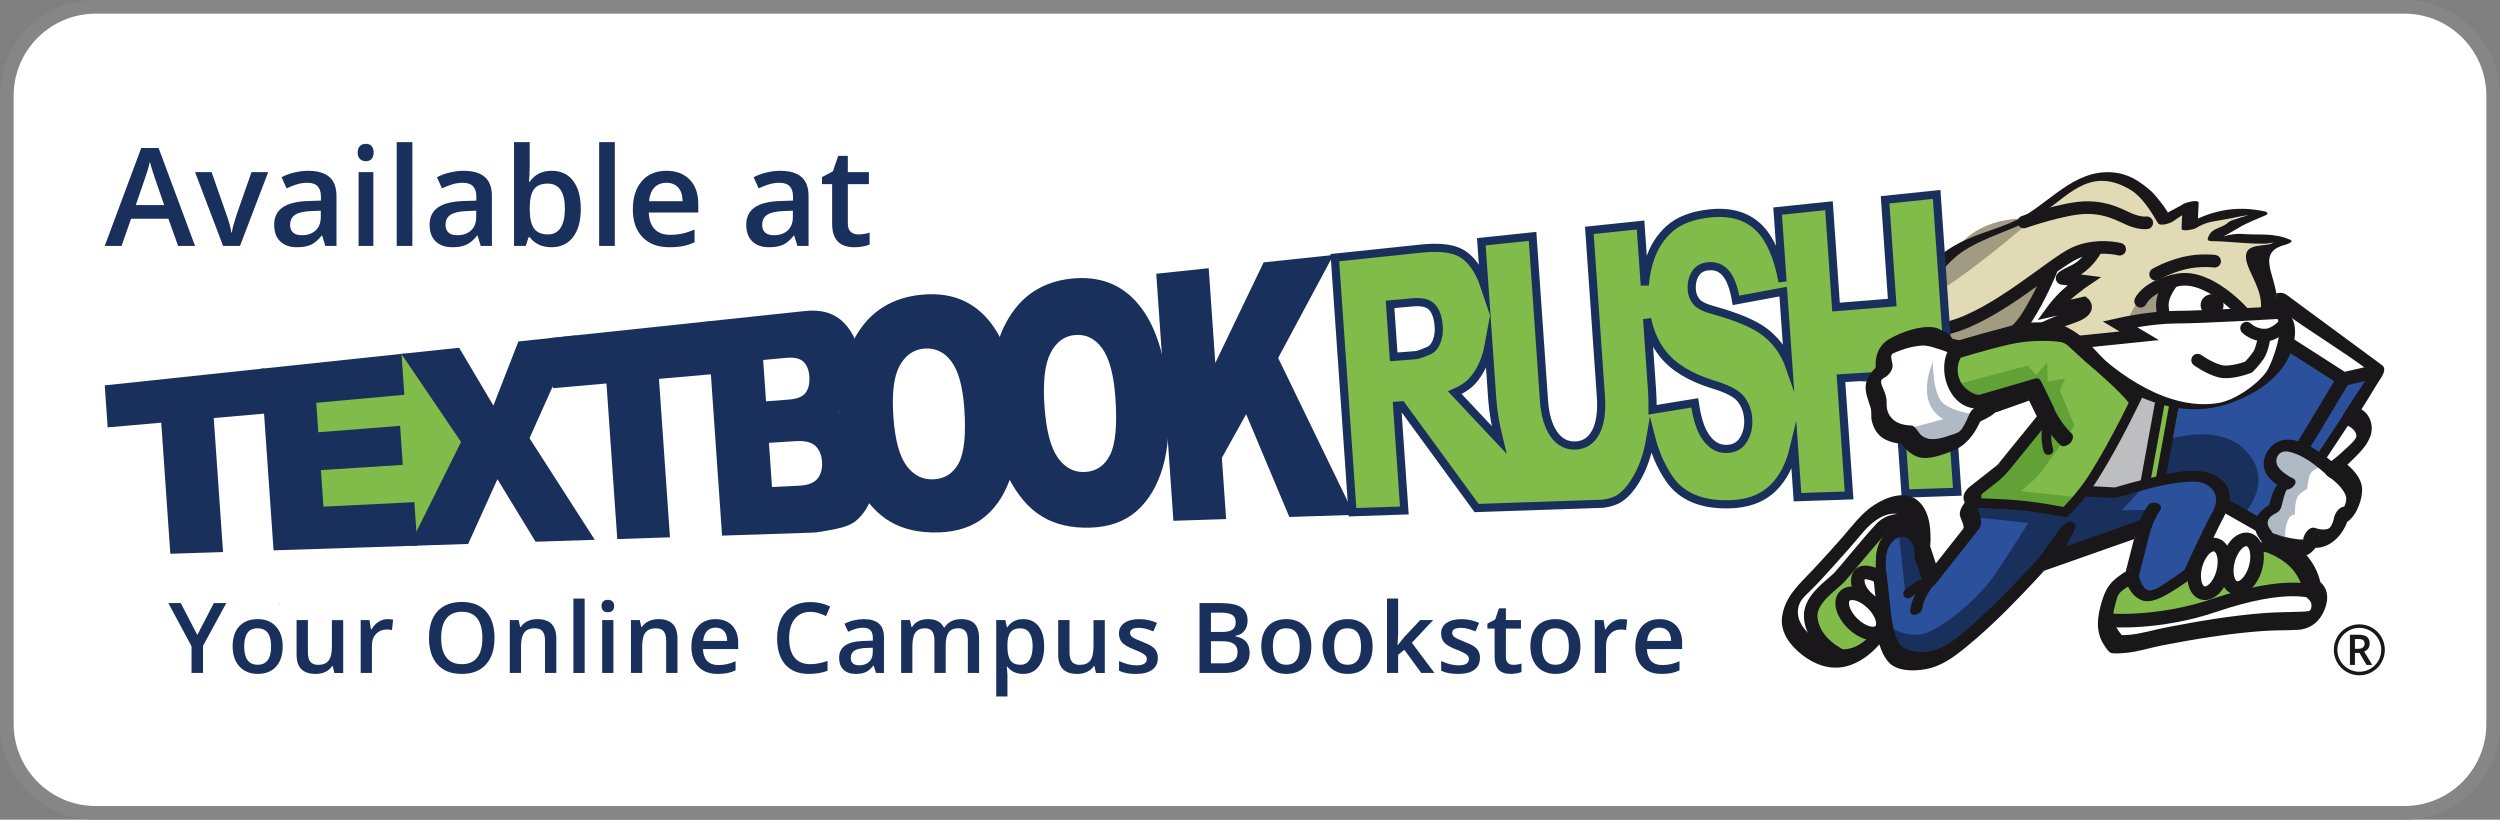 <?xml version="1.0" encoding="utf-8"?>
<!-- Generator: Adobe Illustrator 21.0.0, SVG Export Plug-In . SVG Version: 6.00 Build 0)  -->
<svg version="1.1" xmlns="http://www.w3.org/2000/svg" xmlns:xlink="http://www.w3.org/1999/xlink" x="0px" y="0px"
	 viewBox="0 0 183 60" enable-background="new 0 0 183 60" xml:space="preserve">
<rect x="0" y="0" width="183" height="60" fill="#808080" stroke="none"/>
<g id="Rounded_Rectangle_1_1_" enable-background="new    ">
	<g id="Rounded_Rectangle_1">
		<g>
			<path fill-rule="evenodd" clip-rule="evenodd" fill="#FFFFFF" d="M7,59.5c-3.584,0-6.5-2.916-6.5-6.5V7
				c0-3.584,2.916-6.5,6.5-6.5h169c3.584,0,6.5,2.916,6.5,6.5v46c0,3.584-2.916,6.5-6.5,6.5H7z"/>
		</g>
		<g>
			<path fill="#868686" d="M176,1c3.308,0,6,2.692,6,6v46c0,3.308-2.692,6-6,6H7c-3.308,0-6-2.692-6-6V7c0-3.308,2.692-6,6-6H176
				 M176,0H7C3.134,0,0,3.134,0,7v46c0,3.866,3.134,7,7,7h169c3.866,0,7-3.134,7-7V7C183,3.134,179.866,0,176,0L176,0z"/>
		</g>
	</g>
</g>
<g id="TextbookRush_x5F_logo_xA0_Image_1_">
	<g>
		<g>
			<rect x="157.216" y="19.409" fill="#FFFFFF" width="6.941" height="4.612"/>
			<path fill="none" d="M20.411,44.188C20.368,44.229,20.378,44.237,20.411,44.188L20.411,44.188z"/>
			<path fill="#251F1E" d="M20.49,44.139L20.49,44.139c-0.013,0-0.018,0-0.025,0c-0.006,0.002-0.015,0.002-0.021,0.002
				c-0.012,0.022-0.021,0.036-0.033,0.048C20.43,44.176,20.455,44.158,20.49,44.139z"/>
			<path fill="#E0DBB5" d="M138.408,21.899c0,0,2.048-2.121,4.681-3.511c2.633-1.389,5.121-2.267,5.121-2.267
				s4.274-4.202,6.82-3.187c1.973,0.787,3.493,3.259,3.493,3.259s1.171-1.463,1.829-0.951c0.659,0.513,0.073,1.39,0.073,1.39
				l3.805-1.316l-1.976,2.048l4.17,0.219l-1.171,0.732c0,0,1.245,2.047,1.025,3.218c-0.22,1.171-0.147,1.316-0.147,1.316
				l-1.681,0.22c0,0-2.927-2.726-4.755-2.653c-1.995,0.08-1.464,3.025-1.464,3.025l-2.852,0.213l0.585,0.732l-6.212,1.016
				l-0.481-1.273l3.113-1.351l-2.126-0.076l2.126-2.135l-1.54-0.206l2.34-2.121c0,0-2.34,0.658-3.291,1.609
				c-0.952,0.951-1.024,4.535-7.315,7.461c-4.992,2.322-8.704-0.731-8.704-0.731l1.609-1.756c0,0-3.438,0.146-3.364-0.952
				c0.072-1.096,1.625-1.068,1.625-1.068L138.408,21.899z"/>
			<path fill="#A09B81" d="M149.893,19.851c0,0-1.609,4.022-3.95,5.779c-2.402,1.8-7.9,2.559-7.9,2.559s-5.021-0.559-5.46-1.656
				c-0.309-0.775,0.915-2.404,0.915-2.404s4.586,1.677,10.397-0.695C147.479,21.973,149.893,19.851,149.893,19.851z"/>
			<polygon fill="#203C75" points="60.183,32.02 64.111,31.676 63.777,28.08 59.854,28.487 			"/>
			<path fill="#A09B81" d="M133.799,22.777c0,0,4.024,0.072,6.364-0.585c2.34-0.659,8.632-6.144,8.632-6.144
				s-3.469-0.521-5.56,2.121C139.011,23.509,133.799,22.777,133.799,22.777z"/>
			<g>
				<g>
					<path fill="#1A171B" d="M143.214,26.949c-2.419-0.06-9.752,0.753-8.84-2.852c0.079-0.312-1.027-0.184-1.15,0.066
						c1.202-2.439,4.027-0.772,5.79-1.477c1.666-0.666,3.051-3.237,4.7-4.304c1.698-1.099,3.653-1.538,5.359-2.513
						c2.132-1.219,3.746-3.865,6.897-1.963c0.834,0.503,1.507,1.602,1.994,2.427c0.152,0.257,0.903,0.006,1.082-0.116
						c0.61-0.415,1.219-0.829,1.829-1.244c-0.37,0.022-0.741,0.044-1.111,0.066c-0.024,0.561-0.049,1.122-0.073,1.683
						c-0.012,0.277,0.911,0.058,1.025-0.012c0.829-0.501,1.21-0.471,2.251-0.67c3.268-0.623,0.49-0.081,0.167,0.222
						c-0.554,0.519-1.294,0.362-1.528,1.209c-0.057,0.207,0.341,0.184,0.448,0.183c0.843-0.014,4.196,0.397,4.386,0.037
						c-0.208,0.393-1.609,0.103-1.941,0.702c-0.554,1.001,1.468,2.806,0.911,4.564c-0.089,0.279,1.058,0.224,1.15-0.066
						c0.68-2.142-1.873-4.351,0.781-4.991c0.094-0.023,0.611-0.213,0.307-0.346c-1.223-0.533-2.195-0.327-3.484-0.426
						c-1.283-0.099-2.21,0.687-0.268-0.468c0.638-0.379,1.277-0.606,1.94-0.9c0.212-0.094,0.163-0.237-0.043-0.282
						c-2.17-0.472-4.065-0.065-5.952,1.077c0.342-0.004,0.683-0.008,1.025-0.012c0.024-0.561,0.049-1.122,0.073-1.683
						c0.014-0.316-0.998-0.011-1.111,0.066c-0.544,0.37-1.738,0.79-1.215,0.969c0.708,0.243-0.866-1.65-1.114-1.869
						c-0.893-0.788-1.734-1.341-2.946-1.414c-2.8-0.17-4.597,2.324-6.828,3.439c-1.687,0.843-3.406,1.083-5.075,2.186
						c-1.545,1.021-2.526,2.56-3.948,3.628c-1.092,0.82-5.184,0.28-7.176,2.215c-0.034,0.033-0.108,0.116-0.036,0.162
						c0.701,0.458,1.132,0.222,1.948,0.341c1.949,0.285-0.762-1.422-0.298-0.092c1.329,3.812,6.056,2.805,9.531,2.891
						C142.994,27.391,143.969,26.968,143.214,26.949L143.214,26.949z"/>
				</g>
			</g>
			<path fill="none" stroke="#1A171B" stroke-width="0.924" stroke-linecap="round" d="M155.159,18.242
				c0,0-1.682-0.439-3.292,0.292c-1.609,0.732-5.633,4.462-9.071,5.413c-3.438,0.951-9.053,0.261-9.053,0.261"/>
			<path fill="none" stroke="#1A171B" stroke-width="0.924" stroke-linecap="round" d="M157.144,16.308c0,0-0.438,0.074-1.17-0.219
				c-0.73-0.293-1.611-0.892-3.219-0.892c-1.609,0-4.608,1.052-4.608,1.052"/>
			<g>
				<path fill="#1A305C" d="M14.443,46.479l1.211-2.334h0.91l-1.704,3.132v1.984h-0.84v-1.956l-1.697-3.16h0.91L14.443,46.479z"/>
				<path fill="#1A305C" d="M20.692,47.319c0,0.632-0.162,1.126-0.486,1.48c-0.325,0.355-0.776,0.532-1.354,0.532
					c-0.362,0-0.681-0.082-0.959-0.245c-0.278-0.164-0.491-0.398-0.641-0.704c-0.149-0.305-0.224-0.66-0.224-1.064
					c0-0.628,0.161-1.118,0.483-1.47c0.322-0.352,0.776-0.528,1.361-0.528c0.56,0,1.003,0.18,1.33,0.541
					C20.529,46.222,20.692,46.708,20.692,47.319z M17.875,47.319c0,0.894,0.33,1.34,0.99,1.34c0.653,0,0.98-0.447,0.98-1.34
					c0-0.884-0.329-1.327-0.987-1.327c-0.345,0-0.595,0.115-0.751,0.343C17.953,46.564,17.875,46.892,17.875,47.319z"/>
				<path fill="#1A305C" d="M24.474,49.261l-0.115-0.507h-0.042c-0.115,0.18-0.277,0.321-0.488,0.423
					c-0.211,0.103-0.452,0.154-0.723,0.154c-0.469,0-0.819-0.117-1.05-0.35c-0.231-0.233-0.346-0.587-0.346-1.06v-2.53h0.829v2.387
					c0,0.296,0.061,0.518,0.182,0.667c0.121,0.148,0.312,0.222,0.571,0.222c0.345,0,0.599-0.103,0.761-0.31
					c0.162-0.207,0.243-0.552,0.243-1.037v-1.928h0.826v3.87H24.474z"/>
				<path fill="#1A305C" d="M28.365,45.321c0.166,0,0.302,0.012,0.41,0.035l-0.081,0.766c-0.117-0.028-0.238-0.042-0.364-0.042
					c-0.329,0-0.595,0.107-0.8,0.322c-0.204,0.215-0.306,0.493-0.306,0.836v2.023h-0.822v-3.87h0.644l0.108,0.682h0.042
					c0.128-0.231,0.295-0.414,0.502-0.549C27.904,45.388,28.127,45.321,28.365,45.321z"/>
				<path fill="#1A305C" d="M36.198,46.696c0,0.833-0.208,1.48-0.625,1.942c-0.416,0.462-1.006,0.693-1.769,0.693
					c-0.772,0-1.365-0.229-1.78-0.688c-0.414-0.458-0.621-1.11-0.621-1.954c0-0.844,0.208-1.493,0.625-1.946
					c0.417-0.452,1.011-0.679,1.783-0.679c0.761,0,1.349,0.23,1.764,0.689C35.99,45.214,36.198,45.861,36.198,46.696z
					 M32.293,46.696c0,0.63,0.127,1.108,0.382,1.433c0.254,0.325,0.631,0.488,1.13,0.488c0.497,0,0.872-0.161,1.125-0.483
					c0.253-0.322,0.38-0.802,0.38-1.438c0-0.628-0.125-1.104-0.376-1.428c-0.251-0.324-0.624-0.487-1.122-0.487
					c-0.501,0-0.88,0.162-1.135,0.487C32.42,45.593,32.293,46.069,32.293,46.696z"/>
				<path fill="#1A305C" d="M40.722,49.261h-0.826v-2.38c0-0.298-0.06-0.521-0.18-0.668c-0.12-0.147-0.311-0.221-0.572-0.221
					c-0.347,0-0.602,0.103-0.763,0.308c-0.161,0.205-0.242,0.549-0.242,1.032v1.928h-0.822v-3.87h0.644l0.115,0.507h0.042
					c0.117-0.184,0.282-0.327,0.497-0.427c0.215-0.1,0.453-0.151,0.714-0.151c0.929,0,1.393,0.472,1.393,1.417V49.261z"/>
				<path fill="#1A305C" d="M42.796,49.261h-0.822v-5.445h0.822V49.261z"/>
				<path fill="#1A305C" d="M44.031,44.365c0-0.147,0.04-0.26,0.121-0.34c0.08-0.079,0.195-0.119,0.345-0.119
					c0.145,0,0.257,0.04,0.338,0.119c0.08,0.079,0.121,0.193,0.121,0.34c0,0.14-0.04,0.25-0.121,0.331
					c-0.081,0.08-0.193,0.121-0.338,0.121c-0.149,0-0.264-0.041-0.345-0.121C44.071,44.616,44.031,44.505,44.031,44.365z
					 M44.902,49.261H44.08v-3.87h0.822V49.261z"/>
				<path fill="#1A305C" d="M49.59,49.261h-0.826v-2.38c0-0.298-0.06-0.521-0.18-0.668c-0.12-0.147-0.311-0.221-0.572-0.221
					c-0.348,0-0.602,0.103-0.763,0.308c-0.161,0.205-0.241,0.549-0.241,1.032v1.928h-0.822v-3.87h0.644l0.115,0.507h0.042
					c0.117-0.184,0.282-0.327,0.497-0.427c0.215-0.1,0.453-0.151,0.714-0.151c0.929,0,1.393,0.472,1.393,1.417V49.261z"/>
				<path fill="#1A305C" d="M52.532,49.331c-0.602,0-1.073-0.175-1.412-0.526c-0.34-0.351-0.509-0.835-0.509-1.451
					c0-0.632,0.157-1.129,0.472-1.491c0.315-0.361,0.748-0.542,1.298-0.542c0.511,0,0.915,0.155,1.211,0.465
					c0.296,0.311,0.444,0.737,0.444,1.281v0.445h-2.579c0.012,0.376,0.113,0.664,0.305,0.866c0.192,0.202,0.461,0.303,0.808,0.303
					c0.229,0,0.442-0.022,0.639-0.065c0.197-0.043,0.409-0.115,0.635-0.215v0.668c-0.201,0.096-0.404,0.163-0.609,0.203
					C53.031,49.311,52.796,49.331,52.532,49.331z M52.382,45.944c-0.261,0-0.471,0.083-0.628,0.248
					c-0.157,0.166-0.251,0.407-0.282,0.725h1.757c-0.005-0.32-0.081-0.562-0.231-0.726C52.848,46.026,52.643,45.944,52.382,45.944z"
					/>
				<path fill="#1A305C" d="M59.312,44.789c-0.481,0-0.859,0.17-1.134,0.511c-0.275,0.341-0.413,0.811-0.413,1.41
					c0,0.628,0.132,1.102,0.397,1.424c0.265,0.322,0.648,0.483,1.15,0.483c0.217,0,0.427-0.022,0.63-0.065
					c0.203-0.043,0.414-0.098,0.634-0.166v0.717c-0.401,0.152-0.856,0.228-1.365,0.228c-0.749,0-1.324-0.227-1.725-0.681
					c-0.402-0.454-0.602-1.103-0.602-1.947c0-0.532,0.097-0.997,0.292-1.397c0.194-0.399,0.476-0.704,0.845-0.917
					c0.369-0.212,0.801-0.318,1.298-0.318c0.522,0,1.005,0.11,1.449,0.329l-0.301,0.696c-0.173-0.082-0.355-0.153-0.548-0.215
					C59.727,44.82,59.525,44.789,59.312,44.789z"/>
				<path fill="#1A305C" d="M64.12,49.261l-0.165-0.539h-0.028c-0.187,0.236-0.374,0.396-0.564,0.481
					c-0.189,0.085-0.431,0.128-0.728,0.128c-0.38,0-0.677-0.103-0.891-0.308c-0.213-0.205-0.32-0.496-0.32-0.872
					c0-0.399,0.148-0.7,0.444-0.903c0.296-0.203,0.748-0.314,1.354-0.332l0.668-0.021v-0.206c0-0.247-0.058-0.432-0.173-0.555
					c-0.116-0.122-0.295-0.184-0.537-0.184c-0.199,0-0.389,0.029-0.57,0.088c-0.182,0.058-0.357,0.127-0.525,0.206l-0.266-0.588
					c0.21-0.109,0.44-0.193,0.689-0.25c0.25-0.057,0.485-0.086,0.707-0.086c0.492,0,0.864,0.107,1.114,0.322
					c0.251,0.215,0.376,0.552,0.376,1.012v2.607H64.12z M62.895,48.701c0.298,0,0.538-0.083,0.719-0.25
					c0.181-0.167,0.271-0.401,0.271-0.702v-0.336l-0.497,0.021c-0.387,0.014-0.669,0.079-0.845,0.194
					c-0.176,0.115-0.265,0.292-0.265,0.53c0,0.173,0.052,0.306,0.154,0.401C62.536,48.654,62.689,48.701,62.895,48.701z"/>
				<path fill="#1A305C" d="M69.225,49.261h-0.826v-2.387c0-0.296-0.056-0.517-0.168-0.663c-0.112-0.146-0.287-0.219-0.525-0.219
					c-0.318,0-0.55,0.103-0.698,0.31c-0.148,0.206-0.222,0.55-0.222,1.03v1.928h-0.822v-3.87h0.644l0.115,0.507h0.042
					c0.107-0.184,0.263-0.327,0.467-0.427c0.204-0.1,0.429-0.151,0.674-0.151c0.595,0,0.989,0.203,1.183,0.609h0.056
					c0.114-0.191,0.275-0.341,0.483-0.448c0.208-0.107,0.446-0.161,0.714-0.161c0.462,0,0.798,0.117,1.01,0.35
					c0.211,0.233,0.317,0.589,0.317,1.067v2.523h-0.822v-2.387c0-0.296-0.057-0.517-0.17-0.663
					c-0.113-0.146-0.289-0.219-0.527-0.219c-0.32,0-0.554,0.1-0.702,0.299c-0.148,0.2-0.222,0.506-0.222,0.919V49.261z"/>
				<path fill="#1A305C" d="M74.886,49.331c-0.49,0-0.87-0.176-1.141-0.528h-0.049c0.032,0.327,0.049,0.525,0.049,0.595v1.585
					h-0.822v-5.592h0.665c0.018,0.072,0.057,0.245,0.116,0.518h0.042c0.257-0.392,0.642-0.588,1.155-0.588
					c0.483,0,0.859,0.175,1.128,0.525c0.269,0.35,0.404,0.841,0.404,1.474c0,0.632-0.137,1.126-0.411,1.48
					C75.747,49.154,75.368,49.331,74.886,49.331z M74.686,45.993c-0.327,0-0.565,0.096-0.716,0.287
					c-0.151,0.191-0.226,0.497-0.226,0.917v0.122c0,0.471,0.075,0.812,0.224,1.024c0.149,0.211,0.393,0.317,0.731,0.317
					c0.285,0,0.504-0.117,0.658-0.35c0.154-0.233,0.231-0.566,0.231-0.997c0-0.434-0.077-0.762-0.229-0.985
					C75.207,46.104,74.982,45.993,74.686,45.993z"/>
				<path fill="#1A305C" d="M80.225,49.261l-0.116-0.507h-0.042c-0.114,0.18-0.277,0.321-0.488,0.423
					c-0.211,0.103-0.452,0.154-0.723,0.154c-0.469,0-0.819-0.117-1.05-0.35c-0.231-0.233-0.346-0.587-0.346-1.06v-2.53h0.829v2.387
					c0,0.296,0.061,0.518,0.182,0.667c0.121,0.148,0.311,0.222,0.57,0.222c0.345,0,0.599-0.103,0.761-0.31
					c0.162-0.207,0.243-0.552,0.243-1.037v-1.928h0.826v3.87H80.225z"/>
				<path fill="#1A305C" d="M84.753,48.159c0,0.378-0.138,0.668-0.413,0.87c-0.275,0.202-0.67,0.303-1.183,0.303
					c-0.516,0-0.93-0.078-1.242-0.235v-0.71c0.455,0.21,0.878,0.315,1.27,0.315c0.506,0,0.76-0.153,0.76-0.458
					c0-0.098-0.028-0.179-0.084-0.245c-0.056-0.065-0.148-0.133-0.277-0.203c-0.128-0.07-0.307-0.149-0.535-0.238
					c-0.445-0.173-0.747-0.345-0.904-0.518c-0.157-0.173-0.236-0.397-0.236-0.672c0-0.331,0.133-0.588,0.401-0.772
					c0.267-0.183,0.63-0.275,1.09-0.275c0.455,0,0.885,0.092,1.291,0.276l-0.266,0.62c-0.418-0.173-0.768-0.259-1.053-0.259
					c-0.434,0-0.651,0.124-0.651,0.371c0,0.122,0.056,0.224,0.17,0.308c0.113,0.084,0.36,0.199,0.74,0.347
					c0.32,0.123,0.552,0.237,0.696,0.339c0.145,0.102,0.252,0.221,0.322,0.355C84.717,47.812,84.753,47.972,84.753,48.159z"/>
				<path fill="#1A305C" d="M87.806,44.145h1.519c0.704,0,1.214,0.102,1.527,0.308c0.314,0.205,0.471,0.53,0.471,0.973
					c0,0.298-0.077,0.547-0.231,0.745c-0.154,0.198-0.376,0.323-0.665,0.374v0.035c0.359,0.068,0.624,0.201,0.793,0.401
					c0.169,0.199,0.254,0.47,0.254,0.81c0,0.459-0.161,0.819-0.482,1.08c-0.321,0.26-0.767,0.39-1.338,0.39h-1.848V44.145z
					 M88.642,46.259h0.805c0.35,0,0.605-0.055,0.766-0.166c0.161-0.111,0.241-0.299,0.241-0.565c0-0.24-0.087-0.414-0.261-0.521
					c-0.174-0.107-0.45-0.161-0.828-0.161h-0.724V46.259z M88.642,46.938v1.62h0.889c0.35,0,0.614-0.067,0.792-0.201
					c0.179-0.134,0.268-0.346,0.268-0.635c0-0.266-0.091-0.463-0.273-0.592c-0.182-0.128-0.458-0.192-0.829-0.192H88.642z"/>
				<path fill="#1A305C" d="M95.99,47.319c0,0.632-0.162,1.126-0.487,1.48c-0.324,0.355-0.775,0.532-1.354,0.532
					c-0.361,0-0.681-0.082-0.959-0.245c-0.278-0.164-0.491-0.398-0.64-0.704c-0.149-0.305-0.224-0.66-0.224-1.064
					c0-0.628,0.161-1.118,0.483-1.47c0.322-0.352,0.775-0.528,1.361-0.528c0.56,0,1.003,0.18,1.33,0.541
					C95.827,46.222,95.99,46.708,95.99,47.319z M93.173,47.319c0,0.894,0.33,1.34,0.991,1.34c0.653,0,0.98-0.447,0.98-1.34
					c0-0.884-0.329-1.327-0.987-1.327c-0.345,0-0.595,0.115-0.751,0.343C93.251,46.564,93.173,46.892,93.173,47.319z"/>
				<path fill="#1A305C" d="M100.475,47.319c0,0.632-0.162,1.126-0.486,1.48c-0.324,0.355-0.776,0.532-1.354,0.532
					c-0.362,0-0.681-0.082-0.959-0.245c-0.278-0.164-0.491-0.398-0.641-0.704c-0.149-0.305-0.224-0.66-0.224-1.064
					c0-0.628,0.161-1.118,0.483-1.47c0.322-0.352,0.776-0.528,1.361-0.528c0.56,0,1.003,0.18,1.33,0.541
					C100.312,46.222,100.475,46.708,100.475,47.319z M97.658,47.319c0,0.894,0.33,1.34,0.99,1.34c0.653,0,0.98-0.447,0.98-1.34
					c0-0.884-0.329-1.327-0.987-1.327c-0.345,0-0.595,0.115-0.75,0.343C97.736,46.564,97.658,46.892,97.658,47.319z"/>
				<path fill="#1A305C" d="M102.322,47.217l0.466-0.581l1.169-1.246h0.948l-1.557,1.662l1.655,2.208h-0.966l-1.242-1.697
					l-0.452,0.371v1.326h-0.815v-5.445h0.815v2.656l-0.042,0.745H102.322z"/>
				<path fill="#1A305C" d="M108.333,48.159c0,0.378-0.138,0.668-0.413,0.87c-0.275,0.202-0.669,0.303-1.183,0.303
					c-0.516,0-0.93-0.078-1.242-0.235v-0.71c0.455,0.21,0.879,0.315,1.271,0.315c0.506,0,0.759-0.153,0.759-0.458
					c0-0.098-0.028-0.179-0.084-0.245c-0.056-0.065-0.148-0.133-0.276-0.203c-0.128-0.07-0.307-0.149-0.535-0.238
					c-0.446-0.173-0.748-0.345-0.905-0.518c-0.157-0.173-0.236-0.397-0.236-0.672c0-0.331,0.133-0.588,0.401-0.772
					c0.267-0.183,0.631-0.275,1.09-0.275c0.455,0,0.886,0.092,1.292,0.276l-0.266,0.62c-0.418-0.173-0.769-0.259-1.053-0.259
					c-0.434,0-0.651,0.124-0.651,0.371c0,0.122,0.057,0.224,0.17,0.308c0.113,0.084,0.36,0.199,0.74,0.347
					c0.32,0.123,0.552,0.237,0.696,0.339c0.145,0.102,0.252,0.221,0.322,0.355C108.298,47.812,108.333,47.972,108.333,48.159z"/>
				<path fill="#1A305C" d="M110.771,48.666c0.201,0,0.401-0.032,0.602-0.095v0.619c-0.091,0.04-0.208,0.073-0.352,0.1
					c-0.144,0.027-0.292,0.04-0.446,0.04c-0.779,0-1.169-0.411-1.169-1.232v-2.086h-0.528V45.65l0.567-0.301l0.28-0.819h0.507v0.861
					h1.102v0.623h-1.102v2.072c0,0.199,0.049,0.345,0.149,0.439C110.48,48.619,110.61,48.666,110.771,48.666z"/>
				<path fill="#1A305C" d="M115.687,47.319c0,0.632-0.162,1.126-0.487,1.48c-0.324,0.355-0.776,0.532-1.354,0.532
					c-0.361,0-0.681-0.082-0.959-0.245c-0.278-0.164-0.491-0.398-0.64-0.704c-0.149-0.305-0.224-0.66-0.224-1.064
					c0-0.628,0.161-1.118,0.483-1.47c0.322-0.352,0.776-0.528,1.361-0.528c0.56,0,1.003,0.18,1.33,0.541
					C115.524,46.222,115.687,46.708,115.687,47.319z M112.87,47.319c0,0.894,0.33,1.34,0.991,1.34c0.653,0,0.98-0.447,0.98-1.34
					c0-0.884-0.329-1.327-0.987-1.327c-0.345,0-0.595,0.115-0.75,0.343C112.948,46.564,112.87,46.892,112.87,47.319z"/>
				<path fill="#1A305C" d="M118.703,45.321c0.165,0,0.302,0.012,0.409,0.035l-0.081,0.766c-0.117-0.028-0.238-0.042-0.364-0.042
					c-0.329,0-0.596,0.107-0.8,0.322c-0.204,0.215-0.306,0.493-0.306,0.836v2.023h-0.822v-3.87h0.644l0.108,0.682h0.042
					c0.128-0.231,0.296-0.414,0.502-0.549C118.243,45.388,118.465,45.321,118.703,45.321z"/>
				<path fill="#1A305C" d="M121.628,49.331c-0.602,0-1.073-0.175-1.412-0.526c-0.34-0.351-0.509-0.835-0.509-1.451
					c0-0.632,0.158-1.129,0.472-1.491c0.315-0.361,0.748-0.542,1.298-0.542c0.511,0,0.915,0.155,1.211,0.465
					c0.296,0.311,0.444,0.737,0.444,1.281v0.445h-2.579c0.012,0.376,0.113,0.664,0.305,0.866c0.192,0.202,0.461,0.303,0.808,0.303
					c0.229,0,0.442-0.022,0.639-0.065c0.197-0.043,0.409-0.115,0.635-0.215v0.668c-0.201,0.096-0.404,0.163-0.609,0.203
					C122.126,49.311,121.891,49.331,121.628,49.331z M121.477,45.944c-0.261,0-0.471,0.083-0.628,0.248
					c-0.158,0.166-0.251,0.407-0.282,0.725h1.757c-0.005-0.32-0.081-0.562-0.231-0.726
					C121.944,46.026,121.738,45.944,121.477,45.944z"/>
			</g>
			<polygon fill="#81BC4B" points="29.233,25.919 29.551,25.884 34.675,32.258 31.206,39.12 21.944,38.792 21.428,28.742 			"/>
			<path fill="#1A305C" d="M7.667,28.209l11.671-1.24l0.228,3.287l-3.92,0.345l0.681,9.809l-3.86,0.126l-0.665-9.596L7.88,31.284
				L7.667,28.209z"/>
			<path fill="#1A305C" d="M19.1,26.994l10.29-1.092l0.208,2.998l-6.448,0.584l0.15,2.157l5.986-0.472l0.198,2.859l-5.992,0.382
				l0.185,2.677l6.654-0.33l0.221,3.184l-10.528,0.346L19.1,26.994z"/>
			<path fill="#1A305C" d="M29.378,25.903l4.23-0.449l2.508,4.232l1.831-4.692l4.187-0.444l-3.374,7.525l4.778,7.438l-4.335,0.142
				l-2.79-4.58l-2.143,4.742l-4.31,0.142l3.79-7.609L29.378,25.903z"/>
			<path fill="#1A305C" d="M40.219,24.752l11.67-1.238l0.269,3.874l-3.921,0.346l0.805,11.599l-3.858,0.127l-0.791-11.389
				l-3.92,0.344L40.219,24.752z"/>
			<path fill="#1A305C" d="M51.767,23.527l7.187-0.763c1.197-0.127,2.144,0.167,2.84,0.883c0.696,0.72,1.084,1.664,1.166,2.825
				c0.068,0.974-0.104,1.828-0.515,2.559c-0.273,0.486-0.694,0.884-1.265,1.194c0.914,0.219,1.606,0.661,2.077,1.325
				c0.469,0.666,0.741,1.527,0.815,2.578c0.058,0.858-0.038,1.634-0.292,2.329c-0.253,0.695-0.628,1.25-1.121,1.665
				c-0.307,0.257-0.783,0.452-1.428,0.586c-0.859,0.178-1.431,0.27-1.715,0.28l-6.661,0.219L51.767,23.527z M56.074,29.377
				l1.674-0.129c0.599-0.046,1.008-0.213,1.224-0.5c0.216-0.287,0.306-0.685,0.271-1.194c-0.033-0.471-0.176-0.829-0.429-1.073
				c-0.252-0.243-0.67-0.339-1.253-0.286l-1.698,0.156L56.074,29.377z M56.51,35.65l1.966-0.096
				c0.664-0.032,1.121-0.207,1.372-0.527c0.251-0.32,0.359-0.738,0.323-1.255c-0.034-0.479-0.195-0.858-0.485-1.133
				c-0.289-0.274-0.77-0.389-1.445-0.347l-1.955,0.124L56.51,35.65z"/>
			<path fill="#1A305C" d="M61.543,30.738c-0.185-2.669,0.236-4.799,1.264-6.401c1.026-1.616,2.548-2.539,4.564-2.755
				c2.068-0.223,3.714,0.371,4.94,1.789c1.225,1.432,1.935,3.546,2.129,6.33c0.141,2.021,0.01,3.692-0.392,5.008
				c-0.401,1.312-1.04,2.341-1.92,3.087c-0.879,0.742-2.012,1.133-3.398,1.177c-1.408,0.044-2.594-0.218-3.559-0.783
				c-0.964-0.56-1.777-1.468-2.438-2.72C62.074,34.225,61.676,32.649,61.543,30.738z M65.395,30.494
				c0.116,1.68,0.435,2.872,0.952,3.582c0.52,0.713,1.182,1.05,1.987,1.011c0.828-0.04,1.444-0.436,1.847-1.192
				c0.403-0.759,0.538-2.091,0.406-3.994c-0.112-1.602-0.429-2.753-0.953-3.45c-0.523-0.695-1.19-1.005-1.998-0.932
				c-0.775,0.07-1.371,0.495-1.791,1.273C65.427,27.566,65.276,28.799,65.395,30.494z"/>
			<path fill="#1A305C" d="M72.606,29.971c-0.195-2.802,0.219-5.034,1.241-6.709c1.022-1.689,2.54-2.648,4.557-2.865
				c2.068-0.222,3.716,0.407,4.947,1.897c1.232,1.504,1.949,3.72,2.151,6.633c0.146,2.116,0.021,3.864-0.374,5.241
				c-0.397,1.371-1.035,2.448-1.911,3.228c-0.877,0.774-2.008,1.182-3.394,1.227c-1.409,0.044-2.595-0.232-3.563-0.827
				c-0.965-0.589-1.78-1.542-2.447-2.857C73.147,33.631,72.745,31.977,72.606,29.971z M76.456,29.727
				c0.122,1.761,0.444,3.013,0.966,3.758c0.521,0.748,1.185,1.103,1.99,1.064c0.829-0.04,1.444-0.453,1.843-1.244
				c0.4-0.793,0.531-2.188,0.393-4.181c-0.117-1.678-0.436-2.884-0.964-3.616c-0.526-0.73-1.193-1.058-2.002-0.984
				c-0.775,0.07-1.37,0.512-1.786,1.325C76.48,26.658,76.332,27.952,76.456,29.727z"/>
			<path fill="#1A305C" d="M84.638,20.038l3.839-0.407l0.482,6.94l3.54-7.366l5.106-0.542l-4.044,7.539l5.57,11.485l-4.752,0.156
				l-3.162-7.524l-1.776,3.196l0.311,4.481l-3.859,0.127L84.638,20.038z"/>
			<path fill="#81BC4B" stroke="#1A305C" stroke-width="0.597" stroke-miterlimit="10" d="M137.988,14.626l0.523,7.522l-4.114,0.33
				l-0.515-7.42l-3.759,0.395l0.359,5.168c-0.33-1.787-0.886-3.085-1.67-3.892c-0.885-0.906-2.104-1.274-3.657-1.108
				c-1.268,0.135-2.246,0.509-2.936,1.118c-0.69,0.607-1.185,1.391-1.483,2.352c-0.182,0.585-0.294,1.182-0.339,1.794l-0.307-4.415
				l-3.75,0.394l0.846,12.175c0.076,1.106-0.049,1.971-0.376,2.593c-0.328,0.621-0.816,0.945-1.466,0.979
				c-0.655,0.032-1.188-0.245-1.6-0.83c-0.411-0.586-0.654-1.412-0.727-2.485l-0.833-11.993l-3.751,0.395l0.224,3.202
				c-0.107-0.32-0.233-0.619-0.378-0.893c-0.436-0.821-0.972-1.357-1.608-1.611c-0.636-0.251-1.534-0.315-2.696-0.193l-6.263,0.659
				l1.293,18.633l3.793-0.128l-0.531-7.672l0.332-0.021l5.488,7.514l5.617-0.19l0.426-0.014l3.214-0.11
				c0.459-0.063,0.879-0.179,1.219-0.406c0.505-0.338,0.971-0.911,1.397-1.72c0.425-0.813,0.713-1.754,0.866-2.825
				c0-0.005,0-0.01,0.001-0.015c0.309,1.221,0.766,2.272,1.373,3.152c0.892,1.301,2.378,1.92,4.457,1.852
				c1.184-0.039,2.145-0.361,2.882-0.968c0.738-0.611,1.284-1.491,1.64-2.641c0.054-0.177,0.103-0.356,0.146-0.537l0.252,3.628
				l3.777-0.127l-0.596-8.579l4.119-0.257l0.603,8.696l3.794-0.129l-1.511-21.766L137.988,14.626z M105.154,25.018
				c-0.135,0.334-0.324,0.55-0.568,0.648c-0.482,0.211-0.808,0.323-0.98,0.335l-1.588,0.121l-0.266-3.842l1.652-0.149
				c0.686-0.062,1.166,0.06,1.437,0.368c0.273,0.309,0.43,0.772,0.473,1.391C105.343,24.308,105.29,24.684,105.154,25.018z
				 M106.494,28.745c0.546-0.238,0.97-0.521,1.27-0.85c0.471-0.518,0.825-1.177,1.059-1.978c0.055-0.191,0.102-0.39,0.14-0.597
				l0.273,3.933c0.06,0.866,0.226,1.845,0.495,2.936L106.494,28.745z M127.635,32.162c-0.262,0.442-0.663,0.674-1.201,0.7
				c-0.722,0.035-1.305-0.355-1.752-1.165c-0.275-0.5-0.485-1.235-0.63-2.207l-3.084,0.505c0.006-0.481-0.007-0.972-0.042-1.476
				l-0.359-5.179c0.214,1.016,0.601,1.875,1.164,2.575c0.775,0.977,2.011,1.723,3.708,2.242c1.034,0.311,1.705,0.671,2.013,1.078
				c0.306,0.406,0.479,0.879,0.515,1.416C128.009,31.216,127.897,31.72,127.635,32.162z M130.867,26.481
				c-0.388-0.9-0.961-1.635-1.716-2.203c-0.755-0.566-1.976-1.084-3.663-1.552c-0.681-0.178-1.12-0.395-1.316-0.65
				c-0.201-0.245-0.313-0.531-0.335-0.857c-0.031-0.447,0.053-0.836,0.253-1.168c0.199-0.332,0.518-0.519,0.956-0.56
				c0.531-0.049,0.961,0.123,1.293,0.517c0.33,0.395,0.576,1.056,0.735,1.978l3.457-0.642l0.361,5.197
				C130.885,26.521,130.877,26.501,130.867,26.481z"/>
			<path fill="none" stroke="#1A171B" stroke-width="0.924" stroke-linecap="round" d="M153.33,18.388c0,0-0.559,1.002-1.536,1.463
				c-1.253,0.592-0.752,0.538-0.752,0.538l1.484,0.193c0,0-0.219,0.146-0.951,0.732c-0.731,0.584-1.317,1.389-1.317,1.389
				l2.268-0.512c0,0,0.658,0.512-0.879,1.024c-1.535,0.512-2.756,1.171-2.756,1.171l0.86,0.894"/>
			<path fill="none" stroke="#1A171B" stroke-width="0.924" stroke-linecap="round" d="M150.112,19.851
				c0,0-0.811,1.966-1.756,3.412c-1.505,2.302-5.413,3.903-5.413,3.903"/>
			<path fill="#A09B81" d="M158.744,20.794c0,0-0.874,0.142-1.753,0.8c-0.877,0.659-1.303,2.061-1.303,2.061l2.543-0.585
				L158.744,20.794z"/>
			<polygon fill="#FFFFFF" points="140.373,38.435 138.824,36.956 136.561,37.705 134.142,40.654 132.117,42.996 131.138,44.899 
				132.412,47.066 133.743,43.718 138.605,39.143 			"/>
			<path fill="none" stroke="#1A171B" stroke-width="0.924" stroke-linecap="round" d="M164.157,22.85c0,0-2.467-2.799-4.735-2.361
				c-2.268,0.439-2.726,1.557-2.726,1.557"/>
			<path fill="none" stroke="#1A171B" stroke-width="0.924" stroke-linecap="round" d="M159.059,20.569c0,0-0.63,0.727-0.755,1.477
				c-0.077,0.455,0.074,1.024,0.074,1.024"/>
			<path fill="none" stroke="#1A171B" stroke-width="0.924" stroke-linecap="round" d="M157.792,20.074
				c0,0,0.878-0.512,2.049-0.805c1.17-0.292,2.268-0.147,2.268-0.147"/>
			<ellipse fill="#1A171B" cx="161.926" cy="22.338" rx="0.841" ry="0.805"/>
			<path fill="#2B509C" d="M141.281,42.279l-0.806-2.678c0,0-0.762-1.042-1.403-0.75c-0.64,0.295-1.269,0.997-1.303,1.86
				c-0.034,0.861-0.015,5.856,0.531,6.52c0.546,0.664,1.852,1.353,3.104,1.069c1.249-0.284,3.693-2.336,4.946-3.69
				c1.254-1.354,3.424-3.738,3.424-3.738l4.517-1.389l2.615-0.71l-0.852,3.482c0,0,0.229,1.296,1.097,1.279
				c0.868-0.017,3.169-1.674,3.169-1.674s0.956-1.944,1.286-2.727c0.333-0.784,1.701-2.787,0.852-3.481
				c-0.847-0.695-1.514-1.169-4.075-0.503c-2.561,0.665-3.706,0.909-3.706,0.909l-2.114-0.259l-1.384,1.647
				c0,0-1.797-0.38-3.416-0.489c-1.62-0.108-3.395-0.181-3.395-0.181l-0.297,0.43l0.284,1.25L141.281,42.279z"/>
			<polygon fill="#1A305C" points="139.011,39.146 139.471,43.426 140.68,42.833 140.552,39.67 139.799,39.053 			"/>
			<path fill="#81BC4B" stroke="#81BC4B" stroke-width="0.541" stroke-miterlimit="10" d="M140.067,38.945
				c0,0-0.193-0.355-1.103-0.393c-0.912-0.038-1.333-0.099-2.027,0.748c-0.693,0.847-2.096,2.671-2.834,3.463
				c-0.739,0.791-1.82,1.448-1.678,2.58c0.143,1.133,0.641,1.927,1.579,2.223c0.937,0.295,2.165,0.552,2.728-0.003
				c0.564-0.555,1.212-1.457,1.212-1.457l-0.293-5.298c0,0,0.192-1.565,1.138-1.879c0.946-0.314,1.776,0.674,1.776,0.674
				L140.067,38.945z"/>
			<path fill="none" stroke="#1A171B" stroke-width="0.71" d="M140.617,40.492c0,0-0.352-1.513-1.265-1.551
				c-0.911-0.04-1.503,0.818-1.633,1.619c-0.129,0.799,0.023,1.831,0.023,1.831l-0.088,3.78"/>
			<path fill="#FFFFFF" d="M137.077,44.157c0.719,0.705,0.977,1.606,0.577,2.016c-0.4,0.41-1.308,0.172-2.027-0.532
				c-0.719-0.703-0.978-1.604-0.578-2.014C135.45,43.216,136.357,43.454,137.077,44.157"/>
			
				<ellipse transform="matrix(0.699 -0.715 0.715 0.699 8.925 111.007)" fill="none" stroke="#1A171B" stroke-width="0.994" cx="136.352" cy="44.899" rx="1.037" ry="1.821"/>
			<path fill="none" stroke="#1A171B" stroke-width="0.994" d="M140.481,38.49c0,0-1.682-0.959-2.766,0.194
				c-0.914,0.969-2.536,2.987-3.059,3.558c-0.512,0.559-2.185,1.594-2.114,2.893c0.108,1.994,2.306,2.921,2.306,2.921"/>
			<path fill="#FFFFFF" d="M137.624,42.228c0,0-1.194-0.625-1.511-0.148c-0.318,0.477,0.012,1.256,0.607,1.755
				c0.595,0.499,1.261,0.969,1.261,0.969L137.624,42.228z"/>
			<polygon fill="#FFFFFF" points="172.483,30.461 172.969,31.787 172.218,32.983 170.905,33.956 171.647,35.212 172.262,36.473 
				170.905,38.185 170.349,39.143 168.621,40.046 166.167,39.662 165.669,38.754 165.876,37.409 167.161,35.401 166.048,34.389 
				166.122,33.116 167.156,32.36 168.753,32.668 171.346,30.857 			"/>
			<path fill="none" stroke="#1A171B" stroke-width="0.994" d="M137.624,42.228c0,0-1.194-0.625-1.511-0.148
				c-0.318,0.477,0.012,1.256,0.607,1.755c0.595,0.499,1.198,1.065,1.198,1.065L137.624,42.228z"/>
			<path fill="#2B509C" d="M166.002,22.246l0.965-0.187l6.915,5.003l-4.259,6.373c0,0-3.188-1.095-3.494-0.379
				c-0.308,0.718,0.709,2.108,0.709,2.108l-0.625,1.875l-0.99,1.09l-2.659-1.28l-0.442-1.369l-1.222-0.527l-3.507,0.266l0.643-3.084
				l1.263-7.545l6.029,3.005l-0.104-0.512l0.826-0.13l0,0l0.485-1.462l-0.779-1.376L166.002,22.246z"/>
			<polygon fill="#FFFFFF" points="165.598,23.939 171.54,27.748 173.798,27.224 167.132,22.153 166.056,22.387 			"/>
			<polyline fill="none" stroke="#1A171B" stroke-width="0.996" points="167.132,22.153 166.056,22.387 165.598,23.939 
				171.54,27.748 173.573,27.276 			"/>
			<line fill="#FFFFFF" x1="171.54" y1="27.748" x2="168.414" y2="32.942"/>
			<line fill="none" stroke="#1A171B" stroke-width="0.996" x1="171.54" y1="27.748" x2="168.414" y2="32.942"/>
			<path fill="none" d="M161.4,21.049l-9.094,1.321l-7.402,1.223c-0.058,0.052-0.116,0.103-0.174,0.154l1.708,0.36
				c0.724,0.153-0.137,1.241-0.524,1.335c-0.602,0.146-1.203,0.29-1.806,0.436c-0.198,0.048-0.395,0.095-0.593,0.144
				c-0.297,0.072-0.805-0.207-1.077-0.287c-0.494-0.145-1.049-0.394-1.574-0.352c-0.499,0.041-0.993,0.155-1.464,0.328
				c-0.217,0.079-0.434,0.161-0.642,0.261c0.011-0.005-0.046,0.023-0.098,0.049c-0.014,0.232,0.04,0.485,0.091,0.701
				c0.096,0.399-0.283,0.871-0.621,1.024c-0.012,0.005-0.019,0.009-0.025,0.01c-0.008,0.006-0.014,0.01-0.024,0.017
				c-0.038,0.026-0.147,0.161-0.139,0.118c-0.08,0.23,0.1,0.563,0.183,0.767c0.128,0.316,0.223,0.613,0.202,0.958
				c-0.016,0.3,0.051,0.615,0.211,0.873c0.35,0.564,0.967,0.724,1.6,0.745c0.286,0.009,0.536,0.569,0.746,0.732
				c0.587,0.456,1.366,0.237,2.015,0.009c0.238-0.084,0.641-0.17,0.814-0.356c0.137-0.146,0.245-0.326,0.337-0.504
				c0.104-0.203,0.204-0.409,0.289-0.621c-0.119,0.298,0.05-0.114,0.044-0.11c-0.002,0.003-0.003,0.005-0.005,0.008
				c0.003-0.006,0.005-0.008,0.005-0.008c0.087-0.172,0.216-0.33,0.374-0.441c0.214-0.15,0.487-0.239,0.72-0.349
				c0.08-0.038,0.283-0.093,0.348-0.168c0.001-0.001,0.002-0.003,0.002-0.005c0.101-0.23,0.362-0.523,0.642-0.574
				c0.841-0.297,1.681-0.595,2.522-0.893c0.158-0.056,0.383-0.088,0.476,0.099c0.286,0.585,0.575,1.17,0.861,1.756
				c0.122,0.25,0.01,0.588-0.155,0.791c-0.969,1.194-1.939,2.388-2.908,3.582c-0.342,0.423-0.67,0.784-1.099,1.122
				c-0.385,0.303-0.767,0.604-1.151,0.906c0.043,0.228,0.019,0.452-0.16,0.711c-0.052,0.077-0.106,0.154-0.159,0.231
				c0.233,0.523,0.503,1.136,0.137,1.601c-0.273,0.345-0.546,0.691-0.819,1.035l-2.271,2.877c-0.224,0.284-0.766,0.667-0.94,0.134
				c-0.138-0.42-0.275-0.841-0.414-1.26c-0.096-0.295-0.295-0.663-0.262-0.982c0.09-0.848,0.104-2.252-0.743-2.743
				c-1.123-0.653-2.37,0.374-3.061,1.206c-0.652,0.785-1.33,1.551-2.016,2.308c-0.594,0.657-1.184,1.328-1.822,1.945
				c-0.4,0.388-0.665,0.625-0.801,1.026c-0.287,0.839,0.177,1.624,0.819,2.169c0.78,0.661,1.772,1.257,2.835,1.022
				c0.678-0.147,1.199-0.557,1.635-1.051c0.024-0.027,0.119-0.138,0.223-0.279c0.064-0.088,0.129-0.177,0.189-0.268
				c0.034-0.053,0.144-0.238,0.086-0.138c0.188-0.29,0.898-0.923,1.024-0.274c0.124,0.64,0.284,1.634,0.908,1.975
				c0.779,0.426,1.931,0.33,2.715-0.056c1.027-0.505,1.905-1.35,2.746-2.108c0.919-0.828,1.79-1.705,2.645-2.596
				c0.573-0.597,1.139-1.199,1.696-1.813c0.231-0.256,0.484-0.335,0.796-0.444c2.332-0.821,4.663-1.643,6.995-2.464
				c0.412-0.145,0.589,0.166,0.493,0.543c-0.271,1.067-0.542,2.133-0.813,3.2l-0.095,0.371c-0.129,0.509-0.606,0.702-0.993,0.972
				c-0.43,0.299-0.558,0.423-0.686,0.932c-0.097,0.383-0.277,0.946-0.208,1.343c0.075,0.423,0.366,0.883,0.619,1.158
				c0.016,0.001,0.038,0.001,0.067,0.002c0.158,0.003,0.333-0.007,0.495-0.023c0.914-0.085,1.791-0.368,2.691-0.54
				c2.385-0.462,4.841-0.881,7.264-1.057c0.887-0.066,1.773-0.055,2.661-0.094c0.138-0.007,0.277-0.012,0.414-0.034
				c0.095-0.015,0.105-0.011,0.106-0.009c0.001-0.002,0.009-0.008,0.046-0.026c0.006-0.003,0.01-0.003,0.012-0.002
				c0.014-0.018,0.032-0.039,0.055-0.067c0.044-0.05,0.062-0.192,0.069-0.252c0.026-0.225-0.058-0.391-0.232-0.538
				c-0.221-0.19-0.224-0.394-0.323-0.652c-0.207-0.54-0.477-1.121-0.863-1.557c-0.504-0.568-1.261-0.991-1.974-1.242
				c-0.66-0.235,0.111-1.526,0.657-1.334c0.431,0.152,0.879,0.277,1.328,0.354c0.253,0.042,0.53,0.094,0.794,0.077
				c0.077-0.444,0.476-0.989,0.88-0.844c0.281,0.1,0.619,0.155,0.911,0.073c0.211-0.058,0.313-0.302,0.388-0.488
				c0.048-0.121,0.066-0.228,0.066-0.233c0.043-0.354,0.354-0.883,0.76-0.915c0.007-0.012,0.015-0.027,0.023-0.045
				c0.186-0.395,0.185-0.691-0.055-1.062c-0.295-0.458-0.713-0.838-1.171-1.131c-0.422-0.271,0.102-0.978,0.347-1.159
				c0.256-0.19,0.502-0.395,0.732-0.616c0.302-0.29,0.736-0.624,0.962-0.979c0.245-0.386-0.332-0.916-0.758-0.982
				c-0.452-0.071-0.179-0.723-0.043-0.933c0.58-0.886,1.16-1.771,1.74-2.658c-2.175-1.604-4.35-3.208-6.525-4.81
				c-0.323,0.071-0.645,0.141-0.967,0.211c-0.179,0.039-0.351-0.087-0.375-0.268c-0.006-0.058-0.012-0.115-0.017-0.174l-0.434,0.401
				L161.4,21.049z"/>
			<path fill="#221F1F" d="M166.734,22.63c0.035,0.027,0.072,0.053,0.107,0.08c0.047-0.01,0.093-0.02,0.139-0.03L166.734,22.63z"/>
			<path fill="#221F1F" d="M166.369,21.66c0.09,0.064,0.18,0.129,0.271,0.194c-0.016-0.124-0.023-0.246-0.028-0.37
				c-0.026,0.009-0.053,0.016-0.078,0.025L166.369,21.66z"/>
			<path fill="#221F1F" d="M166.612,21.484c-0.001-0.014-0.002-0.029-0.003-0.045l-0.075,0.069
				C166.559,21.5,166.585,21.493,166.612,21.484z"/>
			<path fill="#FFFFFF" d="M154.128,45.189l0.812,1.877l3.699-0.413l4.701-0.777l4.237-0.251c0,0,1.447-0.487,1.43-0.436
				c-0.017,0.052,0.97-1.002,0.97-1.002l-0.795-1.191l-2.426,0.327l-1.708,0.187l-1.659,0.441l-1.797,0.709l-2.183,0.58
				l-3.017,0.194L154.128,45.189z"/>
			<path fill="#81BC4B" stroke="#81BC4B" stroke-width="0.541" stroke-miterlimit="10" d="M144.37,36.775l-0.042-0.615l2.207-1.719
				l3.191-3.965l-0.825-1.964l-4.028,1.08c0,0-1.923-0.647-1.961-1.822c-0.037-1.175,0.4-1.999,0.4-1.999s4.346-1.202,5.214-1.219
				c0.868-0.016,2.778-0.287,3.796,1.29c1.016,1.578,2.574,2.065,2.574,2.065l1.823,0.805l-0.775,0.911c0,0-1.295,3.12-2.071,4.266
				c-0.775,1.147-2.692,3.555-2.692,3.555s-1.912-0.239-3.673-0.463C145.747,36.759,144.37,36.775,144.37,36.775"/>
			<polygon fill="#81BC4B" stroke="#81BC4B" stroke-width="0.541" stroke-miterlimit="10" points="156.617,30.312 155.432,33.047 
				153.746,35.683 155.86,35.942 158.189,34.916 158.83,31.855 159.371,28.788 158.398,27.633 			"/>
			<polygon fill="#BCBEC0" points="155.435,30.427 154.25,33.162 152.564,35.798 154.678,36.057 157.023,35.401 157.648,31.97 
				158.189,28.903 157.216,27.748 			"/>
			<path fill="#81BC4B" stroke="#81BC4B" stroke-width="0.541" stroke-miterlimit="10" d="M156.055,42.254
				c0,0,0.028,1.276,1.097,1.279c1.069,0.002,3.169-1.676,3.169-1.676s2.894-1.98,4.814-1.818c3.671,0.31,4.328,3.294,4.328,3.294
				s-0.344-0.55-2.354-0.232c-3.174,0.503-5.057,1.354-7.351,1.892c-2.294,0.539-5.611,0.433-5.611,0.433s-0.121-0.674,0.206-1.406
				c0.327-0.732,0.845-1.342,0.845-1.342L156.055,42.254z"/>
			<path fill="#B0BAC5" d="M169.781,34.231c0,0-0.486,0.122-0.656,0.445c-0.167,0.322-0.246,1.13-0.246,1.13
				s-0.498,0.222-0.702,0.576c-0.204,0.353-0.196,1.305-0.196,1.305s-0.297-0.097-0.518,0.425c-0.221,0.521-0.197,1.195-0.197,1.195
				l-1.19-0.21l-0.408-1.025l0.977-0.958l0.556-1.846c0,0-1.153-1.065-0.755-2.01c0.399-0.945,2.021-0.514,2.021-0.514
				L169.781,34.231z"/>
			<path fill="#61A136" d="M143.46,28.077l4.95-1.312l0.646,0.674l0.802-0.905l0.033,1.395l1.276-0.214l-0.388,0.844l1.07,2.585
				c0,0-2.335,3.37-2.821,3.831c-0.487,0.462-1.116,0.977-1.116,0.977l3.966,0.424l-0.876,0.967c0,0-3.209-0.519-4.019-0.566
				c-0.811-0.044-2.129-0.108-2.129-0.108l-0.203-0.699l2.052-1.53l2.744-3.737l-0.951-1.723l-3.226,1.041l-1.885-0.864
				L143.46,28.077z"/>
			<path fill="#1A305C" d="M138.539,45.999c0,0,0.99,0.64,2.167,0.417c1.175-0.225,4.041-2.422,5.395-4.461
				c1.355-2.041,2.365-3.673,2.365-3.673l-3.831-0.411l-0.265-1.096l6.805,0.72l1.387-1.493l4.274-0.294l-1.521,1.65l2.04-0.036
				l-0.404,1.272l-7.034,2.207c0,0-3.598,4.129-5.687,5.689c-2.088,1.561-4.774,2.28-5.32,1.616
				C138.364,47.44,138.539,45.999,138.539,45.999"/>
			<path fill="#1A305C" d="M164.183,32.797c2.565,2.342,0.009,4.908,0.009,4.908l-1.438-0.906l-0.709-1.597l-2.409-0.372
				l-1.502,0.381l0.553-3.03C158.687,32.182,162.183,30.969,164.183,32.797"/>
			<path fill="none" stroke="#1A171B" stroke-width="0.711" d="M156.558,28.784c0,0-1.604,3.429-3.294,6.115
				c-0.886,1.405-2.089,2.595-2.089,2.595s-2.396-0.49-4.323-0.577c-1.927-0.088-2.578-0.203-2.623,0.251
				c-0.044,0.454,0.088,1.18,0.088,1.18"/>
			<path fill="#1A171B" d="M152.637,36.339c0.609,0.034,1.219,0.068,1.828,0.103c0.412,0.024,0.724-0.082,1.119-0.195
				c1.617-0.46,3.364-1.004,5.06-0.991c0.952,0.008,1.801,0.714,1.524,1.708c-0.118,0.42-0.383,0.814-0.579,1.201
				c-0.24,0.477-0.473,0.96-0.703,1.444c-0.339,0.71-0.673,1.423-1.001,2.138c-0.087,0.19,0.066-0.063,0.089-0.08
				c-0.07,0.054-0.14,0.106-0.211,0.157c-0.335,0.251-0.682,0.489-1.034,0.715c-0.336,0.217-1.104,0.808-1.534,0.64
				c-0.378-0.148-0.578-0.777-0.66-1.138c-0.115-0.493-1.098-0.244-0.983,0.252c0.149,0.642,0.487,1.27,1.083,1.585
				c0.772,0.409,1.811-0.252,2.449-0.639c0.372-0.227,0.733-0.469,1.087-0.722c0.181-0.128,0.421-0.26,0.563-0.436
				c0.106-0.132,0.164-0.327,0.235-0.479c0.18-0.39,0.362-0.779,0.545-1.167c0.42-0.895,0.845-1.792,1.306-2.667
				c0.433-0.825,0.646-1.815-0.094-2.543c-1.321-1.299-3.621-0.627-5.186-0.268c-0.92,0.212-1.833,0.457-2.739,0.729
				c-0.218,0.065,0.375,0.016,0.106,0.001c-0.226-0.013-0.453-0.026-0.678-0.038l-1.257-0.07c-0.245-0.015-0.528,0.053-0.638,0.303
				C152.238,36.093,152.41,36.326,152.637,36.339"/>
			<path fill="none" stroke="#1A171B" stroke-width="0.711" d="M160.387,41.712c0,0,1.996-1.128,3.352-1.454
				c1.357-0.325,2.309-0.179,2.309-0.179"/>
			<path fill="none" stroke="#221F1F" stroke-width="0.711" d="M157.758,29.344"/>
			<line fill="none" stroke="#1A171B" stroke-width="0.711" x1="159.174" y1="29.507" x2="158.135" y2="35.212"/>
			<path fill="#1A171B" d="M171.14,34.167c-0.467-0.434-0.981-0.822-1.512-1.169c-0.737-0.48-1.697-0.989-2.604-0.759
				c-0.951,0.241-1.619,1.426-1.184,2.337c0.279,0.586,0.889,0.995,1.474,1.239c0.128-0.279,0.256-0.557,0.383-0.836
				c-1.133,0.007-1.455,1.32-1.624,2.21l0.41-0.416c-0.632,0.277-1.299,0.765-1.418,1.487c-0.116,0.7,0.382,1.222,0.75,1.766
				c0.284,0.42,1.113-0.165,0.828-0.586c-0.172-0.252-0.341-0.504-0.509-0.757c-0.335-0.502-0.03-0.875,0.444-1.106
				c0.365-0.177,0.405-0.408,0.49-0.767c0.064-0.277,0.148-0.548,0.239-0.817c-0.012,0.036,0.056-0.141,0.1-0.155
				c0.148-0.043-0.018-0.007,0.017-0.007c0.397-0.003,0.913-0.615,0.384-0.837c-0.287-0.12-0.771-0.443-1.019-0.787
				c-0.401-0.561,0.009-1.275,0.681-1.153c1.112,0.201,2.18,1.09,2.989,1.841C170.81,35.223,171.541,34.539,171.14,34.167"/>
			<line fill="none" stroke="#1A171B" stroke-width="0.711" x1="169.882" y1="33.516" x2="171.928" y2="30.425"/>
			<path fill="none" stroke="#1A171B" stroke-width="0.711" stroke-linecap="round" d="M149.852,30.743
				c0,0-0.035,0.353-0.053,1.065c-0.019,0.71,0.143,1.135,0.143,1.135"/>
			<path fill="#1A171B" d="M157.399,38.859c0.19-0.527,0.403-1.049,0.72-1.513c0.333-0.487-0.616-0.755-0.885-0.361
				c-0.356,0.521-0.605,1.108-0.818,1.699C156.232,39.193,157.234,39.317,157.399,38.859"/>
			<path fill="#1A171B" d="M148.914,41.322c0,0,0.911-1.271,1.477-2.07c0.473-0.666,0.819-1.16,1.309-1.052
				c0.491,0.108,0.061,0.816-0.212,1.287c-0.306,0.529-0.221,0.945-0.221,0.945L148.914,41.322z"/>
			<path fill="#FFFFFF" d="M162.741,41.965c-0.265,0.972-0.929,1.638-1.483,1.487c-0.553-0.15-0.787-1.061-0.523-2.034
				c0.265-0.973,0.929-1.639,1.483-1.486C162.772,40.082,163.006,40.992,162.741,41.965"/>
			
				<ellipse transform="matrix(0.263 -0.965 0.965 0.263 78.951 186.756)" fill="none" stroke="#1A171B" stroke-width="0.996" cx="161.738" cy="41.692" rx="1.824" ry="1.039"/>
			<path fill="#FFFFFF" d="M165.025,41.527c-0.265,0.973-0.927,1.639-1.482,1.489c-0.554-0.152-0.788-1.062-0.524-2.035
				c0.267-0.973,0.929-1.639,1.484-1.487C165.056,39.645,165.29,40.554,165.025,41.527"/>
			
				<ellipse transform="matrix(0.263 -0.965 0.965 0.263 81.159 188.696)" fill="none" stroke="#1A171B" stroke-width="0.996" cx="164.023" cy="41.255" rx="1.825" ry="1.039"/>
			<path fill="none" stroke="#1A171B" stroke-width="0.996" d="M154.472,45.408c0,0,3.52,0.296,7.63-1.1
				c5.41-1.836,7.291-0.948,7.291-0.948"/>
			<line fill="#375995" x1="165.395" y1="38.435" x2="162.79" y2="36.956"/>
			<line fill="none" stroke="#1A171B" stroke-width="0.996" x1="165.395" y1="38.435" x2="162.79" y2="36.956"/>
			<path fill="none" d="M168.61,39.841L168.61,39.841C168.629,39.903,168.621,39.865,168.61,39.841z"/>
			<path fill="none" d="M171.569,37.115C171.541,37.139,171.546,37.144,171.569,37.115L171.569,37.115z"/>
			<path fill="none" d="M145.811,29.45C145.795,29.476,145.801,29.468,145.811,29.45L145.811,29.45z"/>
			<polygon fill="#221F1F" points="171.616,37.084 171.616,37.084 171.616,37.084 			"/>
			<path fill="#1A171B" d="M165.805,40.397c0.22-0.446,0.438-0.89,0.657-1.334C165.916,38.872,165.144,40.162,165.805,40.397z"/>
			<path fill="#1A171B" d="M168.587,39.858c-0.002-0.007,0.057,0.035,0.056,0.027c0.045,0.157,0.623-0.552,0.207-0.46
				c-0.061,0.014-0.205,0.023-0.267,0.069C168.521,39.607,168.544,39.764,168.587,39.858z"/>
			<path fill="#221F1F" d="M169.074,44.706C168.951,44.856,169.091,44.713,169.074,44.706L169.074,44.706z"/>
			<path fill="#221F1F" d="M171.632,37.073c-0.008,0.003-0.013,0.007-0.017,0.011l0,0C171.62,37.08,171.625,37.077,171.632,37.073z"
				/>
			<path fill="#221F1F" d="M145.836,29.411c-0.003,0.004-0.007,0.008-0.011,0.012c-0.004,0.009-0.01,0.02-0.015,0.028
				C145.817,29.442,145.824,29.43,145.836,29.411z"/>
			<path fill="#221F1F" d="M171.616,37.084L171.616,37.084c-0.005,0-0.01,0-0.016,0c-0.004,0-0.007,0.002-0.011,0.002
				c-0.007,0.013-0.014,0.022-0.019,0.029C171.578,37.106,171.594,37.096,171.616,37.084z"/>
			<path fill="#221F1F" d="M171.616,37.084L171.616,37.084C171.565,37.118,171.708,37.081,171.616,37.084z"/>
			<path fill="#221F1F" d="M169.016,44.733C169.015,44.733,169.016,44.733,169.016,44.733L169.016,44.733z"/>
			<path fill="#1A171B" d="M156.302,38.547c-0.065,0.263-0.03,0.654-0.096,0.917c0.231-0.081,0.629-0.079,0.861-0.16
				C156.902,39.122,156.467,38.729,156.302,38.547z"/>
			<path fill="#1A171B" d="M149.432,30.066c-0.113,0.139-0.274,0.112-0.338,0.417c0,0.261,0.122,0.249,0.184,0.374
				C149.603,30.857,149.6,30.339,149.432,30.066z"/>
			<path fill="#1A171B" d="M148.416,29.101c-0.106,0.105,0.075,0.152,0.112,0.228c0.218,0.102,0.242-0.086,0.363-0.128
				C148.733,29.167,148.653,28.962,148.416,29.101z"/>
			<path fill="#1A171B" d="M146.632,28.843c-0.055-0.01-0.109-0.008-0.162,0.001c-0.04,0.014-0.077,0.027-0.115,0.041
				c-0.551,0.194-0.958,1.552-0.103,1.25c0.084-0.03,0.168-0.06,0.252-0.088c0.108-0.131,0.441-0.285,0.514-0.452
				C147.115,29.37,146.99,28.912,146.632,28.843z"/>
			<path fill="#221F1F" d="M146.315,33.937c-0.035,0.029-0.07,0.057-0.106,0.085c-0.032,0.04-0.059,0.082-0.096,0.119
				c-0.152,0.149,0.141,0.125,0.237,0.028C146.438,34.079,146.398,33.872,146.315,33.937z"/>
			<path fill="#1A171B" d="M166.462,39.063c-0.219,0.445-0.459,0.871-0.678,1.316c0.782,0.309,1.648,0.556,2.481,0.495
				c0.199-0.014,0.385-0.06,0.586-0.22C168.401,39.858,167.396,39.391,166.462,39.063z"/>
			<path fill="#1A171B" d="M169.668,38.754c-0.285,0.398-0.632,0.712-0.915,1.246c0.235,0.085,0.373,0.162,0.742,0.105
				C169.908,39.773,169.879,39.211,169.668,38.754z"/>
			<path fill="#1A171B" d="M174.385,26.745c-1.417-1.045-2.835-2.09-4.254-3.135c-0.784-0.579-1.568-1.157-2.352-1.734
				c-0.123-0.091-0.247-0.182-0.371-0.273c-0.199-0.147-0.445-0.227-0.797-0.119c0.005,0.124,0.013,0.246,0.028,0.37
				c-0.091-0.065-0.181-0.129-0.271-0.194l-0.313,0.787c0.006,0.058,0.091,0.039,0.097,0.097c0.022,0.18-0.458,0.416-0.279,0.377
				c0.287-0.062,0.572-0.452,0.86-0.589v0.298c-0.047,0.01,0.215,0.024,0.168,0.034c2.175,1.604,4.289,2.836,6.464,4.439
				c0.35,0.32,0.276-0.003,0.414-0.214c-0.024,0.294-0.048,0.172-0.071,0.466c-0.114-0.084-0.228,0.249-0.342,0.165
				c-0.579,0.887-1.159,1.772-1.74,2.658c-0.136,0.21-0.409,0.862,0.043,0.933c0.426,0.066,1.003,0.596,0.758,0.982
				c-0.226,0.355-0.66,0.689-0.962,0.979c-0.23,0.221-0.477,0.425-0.732,0.616c-0.245,0.182-0.769,0.888-0.347,1.159
				c0.458,0.293,0.876,0.674,1.171,1.131c0.24,0.371,0.241,0.668,0.055,1.062c-0.008,0.018-0.016,0.033-0.023,0.045
				c0.004,0,0.008-0.002,0.011-0.002c0.005,0,0.011,0,0.016,0c0.092-0.003-0.051,0.034,0,0c-0.021,0.012-0.038,0.022-0.047,0.031
				c0.005-0.007,0.012-0.016,0.019-0.029c-0.406,0.032-0.717,0.561-0.76,0.915c0,0.005-0.018,0.112-0.066,0.233
				c-0.075,0.186-0.177,0.429-0.388,0.488c-0.292,0.082-0.63,0.027-0.911-0.073c-0.404-0.145-0.804,0.4-0.88,0.844
				c0.064-0.004,0.128-0.011,0.189-0.026c0.416-0.092-0.122,0.511-0.167,0.353c0.001,0.008,0.003,0.013,0.005,0.02
				c0.011,0.024,0.019,0.063,0,0c-0.043-0.094-0.05-0.216-0.026-0.348c-0.264,0.018-0.541-0.035-0.794-0.077
				c-0.449-0.076-0.897-0.201-1.328-0.354c0.935,0.329,1.767,0.869,2.388,1.591c0.254-0.127,0.48-0.32,0.645-0.549
				c-0.223-0.001-0.453-0.039-0.688-0.123c0.285-0.397,0.57-0.794,0.855-1.192c0.211,0.457,0.106,0.936-0.167,1.315
				c1.063,0.003,1.945-0.872,2.316-1.895c0.739-0.496,1.141-1.749,1.095-2.473c-0.042-0.654-0.54-1.263-1.077-1.717
				c0.121-0.112,0.241-0.228,0.357-0.345c0.527-0.529,1.047-1.005,1.315-1.718c0.285-0.753,0.001-1.605-0.646-1.989
				c0.556-0.849,0.902-1.49,1.458-2.339C174.458,27.408,174.672,26.956,174.385,26.745z"/>
			<path fill="#1A171B" d="M149.604,41.789c0.01-0.005,0.019-0.007,0.028-0.011c0.026-0.029,0.074-0.037,0.107-0.058
				c0.171-0.109-0.065-0.121-0.166-0.048C149.465,41.75,149.386,41.895,149.604,41.789z"/>
			<path fill="#1A171B" d="M155.945,41.625c-0.113,0.066-0.228,0.039-0.34,0.206c-0.035,0.139-0.224,0.267-0.105,0.418
				C155.609,42.492,156.092,41.818,155.945,41.625z"/>
			<path fill="#1A171B" d="M137.571,47.168c0.144,0.481,0.351,0.944,0.679,1.308c0.685,0.76,2.219,0.666,3.102,0.416
				c0.957-0.27,1.774-0.881,2.535-1.501c1.035-0.843,2.016-1.752,2.962-2.692c0.791-0.786,1.559-1.593,2.316-2.41
				c0.156-0.168,0.313-0.34,0.468-0.511c-0.009,0.004-0.019,0.006-0.028,0.011c-0.357,0.124,0.298-0.306,0.108-0.097
				c-0.026,0.028-0.053,0.057-0.079,0.086c1.201-0.423,2.402-0.845,3.604-1.269c0.989-0.348,1.98-0.697,2.969-1.046
				c0.066-0.262,0.134-0.523,0.199-0.786c0.165,0.182,0.329,0.362,0.494,0.542c-0.232,0.081-0.463,0.163-0.693,0.244
				c-0.201,0.789-0.401,1.579-0.602,2.367c0.114-0.07,0.227-0.14,0.34-0.206c-0.148,0.209-0.298,0.416-0.446,0.624
				c0.034-0.14,0.07-0.278,0.105-0.418c-0.322,0.204-0.636,0.426-0.912,0.682c-0.434,0.4-0.67,0.954-0.837,1.508
				c-0.326,1.067-0.49,2.19,0.143,3.163c0.109,0.168,0.363,0.611,0.595,0.632c0.338,0.031,0.686,0.007,1.023-0.025
				c0.898-0.084,1.771-0.375,2.656-0.548c2.405-0.465,4.877-0.872,7.319-1.049c0.861-0.063,1.721-0.047,2.582-0.086
				c0.815-0.038,1.465-0.459,1.856-1.201c0.4-0.762,0.511-1.697-0.177-2.293c0.011,0.046,0.022,0.092,0.032,0.139
				c-0.042-0.073-0.085-0.146-0.127-0.218c0.034,0.025,0.063,0.053,0.095,0.079c-0.179-0.751-0.53-1.408-1.003-1.96
				c-0.182,0.092-0.379,0.15-0.578,0.164c-0.833,0.062-1.685-0.144-2.467-0.421c0.713,0.25,1.469,0.674,1.974,1.242
				c0.387,0.435,0.657,1.017,0.863,1.557c0.099,0.258,0.103,0.462,0.323,0.652c0.174,0.148,0.258,0.313,0.232,0.538
				c-0.007,0.06-0.025,0.202-0.069,0.252c-0.023,0.028-0.04,0.049-0.055,0.067c0.017,0.008,0,0,0,0
				c-0.002-0.001-0.006-0.001-0.012,0.002c-0.038,0.018-0.045,0.024-0.046,0.026c0,0-0.001,0,0,0
				c-0.001-0.002-0.011-0.006-0.106,0.009c-0.137,0.022-0.276,0.027-0.414,0.034c-0.888,0.039-1.774,0.028-2.661,0.094
				c-2.423,0.176-4.879,0.595-7.264,1.057c-0.9,0.172-1.777,0.455-2.691,0.54c-0.162,0.016-0.337,0.026-0.495,0.023
				c-0.029-0.001-0.051-0.001-0.067-0.002c0.003,0.005,0.009,0.01,0.013,0.014c-0.013-0.013-0.103-0.015-0.013-0.014
				c-0.254-0.275-0.545-0.734-0.619-1.158c-0.07-0.397,0.111-0.96,0.208-1.343c0.128-0.509,0.256-0.633,0.686-0.932
				c0.388-0.27,0.864-0.463,0.993-0.972l0.095-0.371c0.271-1.067,0.542-2.134,0.813-3.2c0.096-0.377-0.08-0.688-0.493-0.543
				c-2.332,0.821-4.663,1.643-6.995,2.464c-0.313,0.109-0.565,0.187-0.796,0.444c-0.557,0.614-1.123,1.216-1.696,1.813
				c-0.854,0.892-1.726,1.768-2.645,2.596c-0.841,0.759-1.719,1.603-2.746,2.108c-0.784,0.386-1.936,0.482-2.715,0.056
				c-0.624-0.341-0.784-1.335-0.908-1.975c-0.127-0.649-0.837-0.015-1.024,0.274c-0.012,0.02-0.03,0.051-0.057,0.099
				c0.012-0.022,0.025-0.043,0.036-0.065c0.005-0.011,0.014-0.023,0.021-0.034c0.058-0.1-0.052,0.085-0.086,0.138
				c-0.06,0.091-0.124,0.18-0.189,0.268c-0.104,0.141-0.199,0.252-0.223,0.279c-0.436,0.494-0.957,0.904-1.635,1.051
				c-1.063,0.234-2.055-0.361-2.835-1.022c-0.642-0.545-1.106-1.329-0.819-2.169c0.137-0.401,0.401-0.639,0.801-1.026
				c0.638-0.617,1.228-1.288,1.822-1.945c0.686-0.757,1.364-1.523,2.016-2.308c0.69-0.832,1.938-1.859,3.061-1.206
				c0.847,0.491,0.833,1.896,0.743,2.743c-0.033,0.319,0.166,0.687,0.262,0.982c0.139,0.419,0.276,0.839,0.414,1.26
				c0.174,0.532,0.716,0.149,0.94-0.134l2.271-2.877c0.273-0.345,0.546-0.69,0.819-1.035c0.366-0.464,0.096-1.078-0.137-1.601
				c-0.102,0.146-0.203,0.293-0.305,0.44c0.051-0.263,0.103-0.527,0.154-0.792c0.042,0.11,0.095,0.228,0.15,0.351
				c0.053-0.076,0.107-0.153,0.159-0.231c0.179-0.259,0.203-0.484,0.16-0.711c-0.209,0.165-0.416,0.327-0.624,0.491
				c0.142-0.354,0.286-0.711,0.429-1.066c0.08,0.206,0.158,0.392,0.195,0.575c0.384-0.302,0.766-0.603,1.151-0.906
				c0.429-0.338,0.757-0.699,1.099-1.122c0.969-1.194,1.939-2.388,2.908-3.582c0.165-0.204,0.277-0.542,0.155-0.791
				c-0.286-0.586-0.575-1.171-0.861-1.756c-0.093-0.187-0.318-0.155-0.476-0.099c-0.841,0.298-1.681,0.596-2.522,0.893
				c0.053-0.01,0.107-0.011,0.162-0.001c0.358,0.07,0.244,0.535,0.147,0.759c-0.073,0.167-0.167,0.313-0.275,0.444
				c0.675-0.24,1.35-0.478,2.024-0.717c-0.037-0.076-0.074-0.153-0.112-0.228c0.16,0.034,0.317,0.066,0.476,0.1
				c-0.121,0.042-0.242,0.085-0.363,0.128c0.189,0.385,0.378,0.769,0.566,1.154c0.114-0.139,0.226-0.278,0.338-0.417
				c-0.051,0.263-0.103,0.527-0.154,0.791c-0.062-0.125-0.123-0.249-0.184-0.374c-0.825,1.016-1.65,2.033-2.476,3.051
				c-0.133,0.164-0.267,0.329-0.401,0.494c0.036-0.028,0.071-0.057,0.106-0.085c0.063-0.048,0.072,0.087,0.016,0.146
				c-0.1,0.107-0.322,0.185-0.218,0.058c0.032-0.041,0.064-0.079,0.096-0.119c-0.081,0.063-0.162,0.127-0.243,0.192
				c-0.592,0.465-1.183,0.931-1.774,1.397c-0.315,0.247-0.585,0.658-0.429,1.066l0.043,0.113c0.106-0.148,0.216-0.285,0.302-0.409
				c-0.051,0.265-0.103,0.528-0.155,0.792l-0.147-0.383c-0.237,0.327-0.453,0.7-0.317,1.054c0.097,0.252,0.192,0.505,0.29,0.757
				c0.102-0.13,0.204-0.26,0.307-0.39c-0.051,0.264-0.103,0.526-0.155,0.79c-0.05-0.133-0.101-0.267-0.152-0.4
				c-0.696,0.882-1.392,1.762-2.087,2.643c0.082,0.249,0.163,0.498,0.245,0.747c0,0,0.252-0.228-0.061-0.183
				c0.232-0.293-0.184-0.563-0.184-0.563c-0.11-0.335-0.22-0.67-0.329-1.005l-0.083-0.254c-0.001,0.002-0.001,0.004-0.001,0.005
				c-0.016,0.18-0.006-0.024-0.007-0.033l0.008,0.028c0.031-0.32,0.03-0.641,0.017-0.961c-0.036-0.849-0.223-1.741-0.873-2.338
				c-0.932-0.856-2.367-0.299-3.262,0.286c-0.929,0.608-1.579,1.516-2.294,2.333c-0.7,0.8-1.412,1.587-2.138,2.362
				c-0.971,1.038-2.074,1.951-2.289,3.45c-0.165,1.146,0.578,2.108,1.422,2.782c0.923,0.738,2.092,1.174,3.269,0.874
				C136.081,48.538,136.917,47.922,137.571,47.168"/>
			<path fill="#1A171B" d="M169.885,42.753c0.034-0.034-0.021-0.094-0.032-0.139c-0.026-0.054-0.071-0.135-0.095-0.079
				C169.719,42.635,169.782,42.779,169.885,42.753z"/>
			<polyline fill="#FFFFFF" points="157.216,23.287 162.109,23.269 165.767,22.85 166.768,22.85 167.619,24.021 167.229,25.876 
				166.131,27.501 164.45,28.801 162.436,29.625 160.426,29.775 156.393,28.678 153.582,27.166 151.88,25.174 152.24,25.281 
				156.264,24.763 155.437,23.728 			"/>
			<path fill="#1A171B" d="M151.466,31.82c-1.058-1.017-1.547-2.402-2.172-3.695c-0.092-0.19-0.251-0.215-0.438-0.16
				c-1.198,0.35-2.396,0.701-3.595,1.05c-0.147,0.045-0.293,0.087-0.44,0.132c0.275-0.082,0.215-0.02,0.046-0.049
				c-0.168-0.028-0.319-0.092-0.47-0.17c-0.947-0.493-1.43-1.898-0.828-2.808c-0.044,0.065,0.019-0.018,0.028-0.028
				c0.079-0.093-0.267,0.155-0.168,0.124c0.053-0.016,0.107-0.033,0.161-0.05c0.291-0.089,0.583-0.175,0.875-0.261
				c0.881-0.257,1.769-0.497,2.666-0.7c0.776-0.174,1.507-0.249,2.3-0.25c1.178-0.001,2.355,0.049,3.053,0.993
				c0.937,1.271,2.74,2.026,3.723,3.266l0.511-0.503c-0.546-0.687-2.231-0.646-2.748-1.355c-0.778-1.069-3.089-2.611-4.321-3.226
				c-0.769-0.384-0.047-0.145-0.882-0.123c-0.812,0.02-1.64,0.263-2.421,0.461c-0.828,0.209-1.651,0.445-2.469,0.689
				c-0.467,0.14-0.722,0.216-1.002,0.639c-0.96,1.452-0.078,4.172,1.838,4.269c0.211,0.011,0.462-0.101,0.66-0.159
				c0.477-0.14,0.954-0.28,1.431-0.419c0.72-0.211,1.441-0.423,2.163-0.634c-0.146-0.053-0.293-0.107-0.439-0.159
				c0.654,1.354,1.172,2.809,2.278,3.873C151.199,32.947,151.815,32.154,151.466,31.82"/>
			<line fill="none" stroke="#1A171B" stroke-width="0.711" x1="158.098" y1="29.507" x2="157.023" y2="35.401"/>
			<path fill="none" stroke="#1A171B" stroke-width="0.71" d="M140.617,40.389c0,0-0.352-1.513-1.265-1.552
				c-0.911-0.038-1.503,0.819-1.633,1.619c-0.129,0.8,0.023,1.832,0.023,1.832"/>
			<path fill="#1A171B" d="M141.054,42.18c-0.505,0.716-1.119,1.559-1.225,2.454c-0.073,0.629,0.829,0.364,0.887-0.122
				c0.085-0.726,0.635-1.42,1.045-2.001C142.144,41.967,141.384,41.713,141.054,42.18"/>
			<path fill="none" stroke="#1A171B" stroke-width="0.71" stroke-linecap="round" d="M141.289,42.544c0,0-0.687,0.231-1.014,0.453
				c-0.327,0.223-0.603,0.449-0.603,0.449"/>
			<path fill="none" stroke="#1A171B" stroke-width="0.924" stroke-linecap="round" d="M164.45,24.021c0,0,0.511,0.512,1.317,0.512
				c0.804,0,1.462-0.805,1.462-0.805"/>
			<path fill="none" stroke="#1A171B" stroke-width="0.924" stroke-linecap="round" d="M165.767,24.533c0,0-0.147,1.023-0.44,1.463
				c-0.292,0.439-0.732,0.877-0.732,0.877s-1.317,0.513-2.121,0.293c-0.804-0.22-1.609-0.805-1.609-0.805"/>
			<polygon fill="#FFFFFF" points="139.065,25.07 142.309,24.863 143.122,25.768 142.943,27.489 143.391,29.101 145.077,30.014 
				144.319,31.532 142.756,32.669 141.298,32.943 138.978,31.843 137.387,30.461 137.022,28.835 137.416,27.08 138,25.65 
				138.598,25.07 			"/>
			<path fill="#1A171B" d="M151.636,31.724c-1.099-1.055-1.607-2.493-2.255-3.837c-0.095-0.197-0.262-0.222-0.455-0.166
				c-1.244,0.364-2.487,0.728-3.731,1.092c-0.153,0.045-0.305,0.089-0.459,0.134c0.287-0.084,0.224-0.021,0.049-0.05
				c-0.173-0.028-0.331-0.095-0.486-0.176c-0.984-0.511-1.484-1.971-0.86-2.915c-0.045,0.068,0.018-0.018,0.028-0.029
				c0.082-0.096-0.277,0.161-0.175,0.129c0.056-0.018,0.111-0.035,0.167-0.051c0.303-0.093,0.606-0.183,0.909-0.272
				c0.915-0.267,1.838-0.517,2.767-0.727c0.807-0.181,1.357-0.258,2.18-0.259c1.224-0.001,2.095,0.623,2.961,1.481
				c1.099,1.088,2.648,2.26,3.668,3.545c0,0,0.923-0.588,0.609-0.984c-0.566-0.714-1.843-1.628-2.522-2.315
				c-0.965-0.976-1.497-1.753-2.775-2.392c-0.798-0.398-1.765-0.344-2.632-0.321c-0.842,0.022-1.493,0.274-2.304,0.48
				c-0.86,0.218-1.714,0.462-2.564,0.716c-0.484,0.145-0.749,0.224-1.04,0.663c-0.996,1.508-0.081,4.331,1.908,4.432
				c0.219,0.011,0.478-0.106,0.685-0.166c0.495-0.144,0.99-0.289,1.485-0.434c0.749-0.218,1.497-0.438,2.245-0.658
				c-0.151-0.056-0.304-0.111-0.454-0.167c0.678,1.406,1.215,2.918,2.365,4.022C151.359,32.893,151.997,32.07,151.636,31.724"/>
			<path fill="#B0BAC5" d="M139.978,31.296l2.278-0.616c0,0-0.996-0.467-1.173-1.727c-0.179-1.261,0.407-2.446,0.407-2.446
				s-0.033,2.381,0.777,3.032c0.809,0.651,2.372,0.804,2.372,0.804l-0.795,1.601l-3.092,1.039L139.978,31.296z"/>
			<polygon fill="#1A171B" points="145.202,35.817 144.907,36.539 144.783,37.342 144.221,39.232 143.733,39.417 143.733,38.435 
				143.814,36.795 143.998,36.404 144.221,35.925 144.907,35.401 			"/>
			<g>
				<g>
					<path fill="#1A171B" d="M165.869,23.093c1.995-0.433,0.441,3.584,0.008,4.156c-0.775,1.022-2.339,2.057-3.477,2.248
						c-3.615,0.607-7.344-2.031-9.71-4.38c-0.232-0.23-1.158,0.314-1.143,0.329c2.978,2.957,7.419,5.589,11.713,4.058
						c1.891-0.674,3.792-1.884,4.487-3.869c0.55-1.571,0.285-3.3-1.647-2.881C165.683,22.844,165.06,23.268,165.869,23.093
						L165.869,23.093z"/>
				</g>
			</g>
			<path fill="none" stroke="#1A171B" stroke-width="0.924" stroke-linecap="round" d="M151.816,25.07l4.779-0.491l-1.436-0.851
				c0,0,2.268-0.512,4.17-0.512c1.902,0,7.236-0.32,7.236-0.32"/>
			<polygon fill="#1A171B" stroke="#1A171B" stroke-width="0.133" points="173.573,26.593 173.305,27.339 173.698,27.907 
				174.028,27.118 173.989,26.699 			"/>
			<path fill="#1A171B" d="M146.026,30.049c0,0-0.45-1.055,0.101-1.25c0.039-0.015,0.077-0.028,0.115-0.041
				c-0.28,0.051-0.541,0.343-0.641,0.574c0,0.001-0.001,0.003-0.002,0.005c0.003-0.004,0.007-0.007,0.01-0.011
				c-0.012,0.019-0.02,0.03-0.025,0.039c0.005-0.009,0.011-0.018,0.016-0.028c-0.066,0.074-0.268,0.13-0.348,0.169
				c-0.233,0.109-0.506,0.199-0.72,0.349c-0.158,0.112-0.287,0.269-0.373,0.442c0.006-0.004-0.163,0.406-0.045,0.109
				c-0.084,0.212-0.184,0.419-0.289,0.621c-0.092,0.179-0.201,0.358-0.337,0.505c-0.173,0.187-0.576,0.273-0.814,0.356
				c-0.65,0.229-1.428,0.447-2.015-0.008c-0.21-0.163-0.46-0.722-0.746-0.733c-0.633-0.02-1.25-0.182-1.6-0.745
				c-0.16-0.258-0.228-0.573-0.211-0.873c0.021-0.346-0.074-0.643-0.202-0.957c-0.082-0.204-0.263-0.536-0.183-0.767
				c-0.009,0.043,0.101-0.091,0.14-0.118c0.008-0.007,0.016-0.011,0.022-0.016c-0.042,0.014,0.118-0.083,0,0
				c0.006-0.001,0.013-0.005,0.026-0.011c0.338-0.153,0.717-0.626,0.621-1.024c-0.043-0.179-0.085-0.383-0.091-0.578l0.074-0.161
				c0.017-0.008,0.028-0.013,0.023-0.011c0.208-0.1,0.425-0.182,0.641-0.262c0.472-0.172,0.966-0.286,1.466-0.327
				c0.524-0.043,1.079,0.207,1.573,0.351c0.272,0.081,0.781,0.359,1.078,0.287c0.198-0.047,0.396-0.095,0.594-0.143
				c0.602-0.145,1.204-0.29,1.806-0.436l-0.134-0.001l-2.629-0.555c-0.287-0.365-0.204-0.274-0.386-0.431
				c-0.368-0.116-0.574-0.341-0.947-0.399c-1.035-0.161-2.312,0.309-3.21,0.792c-0.831,0.449-1.14,1.244-1.083,2.105l-0.013,0.052
				c-0.199,0.199-0.369,0.429-0.513,0.678c-0.452,0.782-0.076,1.479,0.151,2.237c0.092,0.306,0.017,0.663,0.088,0.982
				c0.087,0.39,0.288,0.785,0.577,1.063c0.272,0.261,0.598,0.401,0.959,0.501c0.156,0.043,0.319,0.064,0.479,0.083
				c0.056,0.006,0.112,0.011,0.168,0.014c-0.028-0.041-0.056-0.084-0.082-0.127c0.089,0.146,0.278,0.141,0.084,0.127l-0.002-0.001
				c0.3,0.45,0.721,0.824,1.241,0.983c0.735,0.224,1.746-0.173,2.424-0.426c1.037-0.39,1.655-1.222,2.09-2.182
				c-0.005,0.003-0.01,0.004-0.014,0.006c0.014-0.017,0.021-0.022,0.014-0.006c0.495-0.228,0.988-0.479,1.328-0.891
				C146.193,29.989,146.11,30.019,146.026,30.049z"/>
		</g>
		<g>
			<path fill="#1A171B" d="M170.836,47.567c0-0.331,0.083-0.641,0.248-0.931c0.166-0.29,0.393-0.518,0.683-0.685
				c0.29-0.167,0.602-0.251,0.936-0.251c0.331,0,0.641,0.083,0.931,0.248c0.29,0.166,0.518,0.393,0.685,0.683
				c0.167,0.29,0.251,0.602,0.251,0.936c0,0.326-0.08,0.632-0.241,0.919c-0.161,0.286-0.386,0.516-0.675,0.688
				c-0.29,0.172-0.607,0.258-0.951,0.258c-0.343,0-0.659-0.086-0.948-0.257c-0.29-0.171-0.515-0.4-0.677-0.687
				C170.916,48.202,170.836,47.895,170.836,47.567z M171.096,47.567c0,0.286,0.072,0.554,0.216,0.803
				c0.144,0.249,0.341,0.445,0.59,0.588c0.249,0.143,0.516,0.215,0.801,0.215c0.288,0,0.555-0.072,0.802-0.216
				c0.247-0.144,0.442-0.339,0.587-0.585c0.145-0.246,0.217-0.514,0.217-0.806c0-0.288-0.072-0.555-0.216-0.802
				c-0.144-0.247-0.339-0.442-0.585-0.587c-0.246-0.145-0.514-0.217-0.806-0.217c-0.288,0-0.555,0.072-0.802,0.216
				c-0.247,0.144-0.442,0.339-0.587,0.585S171.096,47.276,171.096,47.567z M173.46,47.116c0,0.132-0.035,0.25-0.106,0.351
				c-0.07,0.102-0.169,0.178-0.297,0.227l0.591,0.981h-0.417l-0.514-0.879h-0.335v0.879h-0.367v-2.212h0.648
				c0.275,0,0.476,0.054,0.605,0.161C173.396,46.732,173.46,46.895,173.46,47.116z M172.382,47.49h0.268
				c0.132,0,0.239-0.034,0.319-0.103c0.08-0.069,0.12-0.156,0.12-0.262c0-0.124-0.036-0.213-0.107-0.267
				c-0.071-0.054-0.184-0.081-0.338-0.081h-0.263V47.49z"/>
		</g>
	</g>
</g>
<g id="Available_at">
	<g>
		<path fill="#1A305C" d="M7.667,18l2.671-7.168h1.27L14.278,18h-1.24l-0.713-1.987H9.595L8.897,18H7.667z M9.937,15.012h2.08
			l-0.669-1.943c-0.049-0.13-0.116-0.335-0.203-0.615S11,11.968,10.967,11.838c-0.088,0.4-0.216,0.838-0.386,1.313L9.937,15.012z"/>
		<path fill="#1A305C" d="M14.278,12.6h1.211l1.099,3.14c0.189,0.527,0.303,0.954,0.342,1.279h0.039
			c0.029-0.234,0.143-0.661,0.342-1.279l1.099-3.14h1.221L17.569,18h-1.24L14.278,12.6z"/>
		<path fill="#1A305C" d="M20.069,16.452c0-0.561,0.206-0.984,0.617-1.27s1.037-0.442,1.879-0.468l0.927-0.029V14.4
			c0-0.341-0.081-0.596-0.242-0.766c-0.162-0.169-0.412-0.253-0.751-0.253c-0.276,0-0.541,0.04-0.794,0.121
			s-0.498,0.176-0.731,0.285l-0.363-0.816c0.292-0.153,0.61-0.27,0.957-0.349c0.347-0.08,0.674-0.12,0.981-0.12
			c0.688,0,1.206,0.15,1.557,0.449c0.35,0.299,0.525,0.77,0.525,1.411V18h-0.82l-0.229-0.752h-0.039
			c-0.261,0.329-0.523,0.553-0.788,0.671c-0.265,0.119-0.604,0.178-1.018,0.178c-0.523,0-0.932-0.143-1.226-0.43
			C20.216,17.381,20.069,16.976,20.069,16.452z M21.236,16.462c0,0.241,0.072,0.427,0.215,0.559s0.359,0.198,0.646,0.198
			c0.417,0,0.752-0.116,1.005-0.349s0.379-0.559,0.379-0.979v-0.469l-0.695,0.029c-0.542,0.02-0.936,0.11-1.182,0.271
			C21.359,15.883,21.236,16.13,21.236,16.462z"/>
		<path fill="#1A305C" d="M26.182,11.169c0-0.205,0.053-0.363,0.159-0.474c0.106-0.111,0.257-0.166,0.454-0.166
			c0.175,0,0.311,0.055,0.408,0.166s0.146,0.269,0.146,0.474c0,0.195-0.049,0.349-0.146,0.461s-0.233,0.168-0.408,0.168
			c-0.197,0-0.348-0.056-0.454-0.168C26.235,11.518,26.182,11.364,26.182,11.169z M26.25,18v-5.4h1.079V18H26.25z"/>
		<path fill="#1A305C" d="M29.039,18v-7.598h1.147V18H29.039z"/>
		<path fill="#1A305C" d="M31.446,16.452c0-0.561,0.206-0.984,0.617-1.27s1.037-0.442,1.879-0.468l0.927-0.029V14.4
			c0-0.341-0.081-0.596-0.242-0.766c-0.162-0.169-0.412-0.253-0.751-0.253c-0.276,0-0.541,0.04-0.794,0.121
			s-0.498,0.176-0.731,0.285l-0.363-0.816c0.292-0.153,0.61-0.27,0.957-0.349c0.347-0.08,0.674-0.12,0.981-0.12
			c0.688,0,1.206,0.15,1.557,0.449c0.35,0.299,0.525,0.77,0.525,1.411V18h-0.82l-0.229-0.752h-0.039
			c-0.261,0.329-0.523,0.553-0.788,0.671c-0.265,0.119-0.604,0.178-1.018,0.178c-0.523,0-0.932-0.143-1.226-0.43
			C31.593,17.381,31.446,16.976,31.446,16.452z M32.613,16.462c0,0.241,0.072,0.427,0.215,0.559s0.359,0.198,0.646,0.198
			c0.417,0,0.752-0.116,1.005-0.349s0.379-0.559,0.379-0.979v-0.469l-0.695,0.029c-0.542,0.02-0.936,0.11-1.182,0.271
			C32.736,15.883,32.613,16.13,32.613,16.462z"/>
		<path fill="#1A305C" d="M37.627,18v-7.598h1.147v1.807c0,0.133-0.006,0.332-0.02,0.596s-0.023,0.431-0.029,0.503h0.049
			c0.365-0.537,0.902-0.806,1.611-0.806c0.671,0,1.193,0.244,1.567,0.732c0.375,0.488,0.562,1.173,0.562,2.056
			c0,0.885-0.189,1.575-0.569,2.068c-0.379,0.493-0.906,0.74-1.58,0.74c-0.684,0-1.214-0.246-1.592-0.737h-0.078L38.487,18H37.627z
			 M38.775,15.29c0,0.658,0.104,1.134,0.313,1.428s0.548,0.442,1.021,0.442c0.407,0,0.715-0.161,0.925-0.483
			s0.315-0.788,0.315-1.396c0-1.227-0.42-1.841-1.26-1.841c-0.462,0-0.795,0.136-0.999,0.408s-0.309,0.727-0.315,1.365V15.29z"/>
		<path fill="#1A305C" d="M43.858,18v-7.598h1.147V18H43.858z"/>
		<path fill="#1A305C" d="M46.324,15.339c0-0.882,0.219-1.576,0.656-2.08c0.438-0.504,1.039-0.757,1.803-0.757
			c0.72,0,1.288,0.216,1.706,0.649s0.626,1.029,0.626,1.787v0.62h-3.623c0.016,0.524,0.158,0.927,0.426,1.208
			c0.267,0.282,0.644,0.422,1.13,0.422c0.322,0,0.622-0.03,0.899-0.09c0.278-0.06,0.576-0.16,0.895-0.3v0.933
			c-0.282,0.133-0.568,0.228-0.857,0.283c-0.29,0.055-0.62,0.083-0.991,0.083c-0.836,0-1.49-0.245-1.961-0.735
			C46.56,16.873,46.324,16.198,46.324,15.339z M47.51,14.729h2.456c-0.006-0.443-0.114-0.778-0.323-1.006
			c-0.209-0.228-0.496-0.342-0.861-0.342s-0.658,0.115-0.878,0.344C47.684,13.955,47.553,14.289,47.51,14.729z"/>
		<path fill="#1A305C" d="M54.625,16.452c0-0.561,0.206-0.984,0.617-1.27s1.037-0.442,1.879-0.468l0.927-0.029V14.4
			c0-0.341-0.081-0.596-0.242-0.766c-0.162-0.169-0.412-0.253-0.751-0.253c-0.276,0-0.541,0.04-0.794,0.121
			s-0.498,0.176-0.731,0.285l-0.363-0.816c0.292-0.153,0.61-0.27,0.957-0.349c0.347-0.08,0.674-0.12,0.981-0.12
			c0.688,0,1.206,0.15,1.557,0.449c0.35,0.299,0.525,0.77,0.525,1.411V18h-0.82l-0.229-0.752h-0.039
			c-0.261,0.329-0.523,0.553-0.788,0.671c-0.265,0.119-0.604,0.178-1.018,0.178c-0.523,0-0.932-0.143-1.226-0.43
			C54.771,17.381,54.625,16.976,54.625,16.452z M55.792,16.462c0,0.241,0.072,0.427,0.215,0.559s0.359,0.198,0.646,0.198
			c0.417,0,0.752-0.116,1.005-0.349s0.379-0.559,0.379-0.979v-0.469l-0.695,0.029c-0.542,0.02-0.936,0.11-1.182,0.271
			C55.915,15.883,55.792,16.13,55.792,16.462z"/>
		<path fill="#1A305C" d="M60.171,13.479v-0.514l0.796-0.424l0.389-1.133h0.705V12.6h1.543v0.879h-1.543v2.875
			c0,0.275,0.069,0.479,0.208,0.609c0.139,0.131,0.321,0.197,0.546,0.197c0.281,0,0.562-0.044,0.842-0.131V17.9
			c-0.127,0.056-0.291,0.103-0.491,0.141c-0.2,0.038-0.408,0.057-0.623,0.057c-1.087,0-1.631-0.572-1.631-1.715v-2.904H60.171z"/>
	</g>
</g>
</svg>
